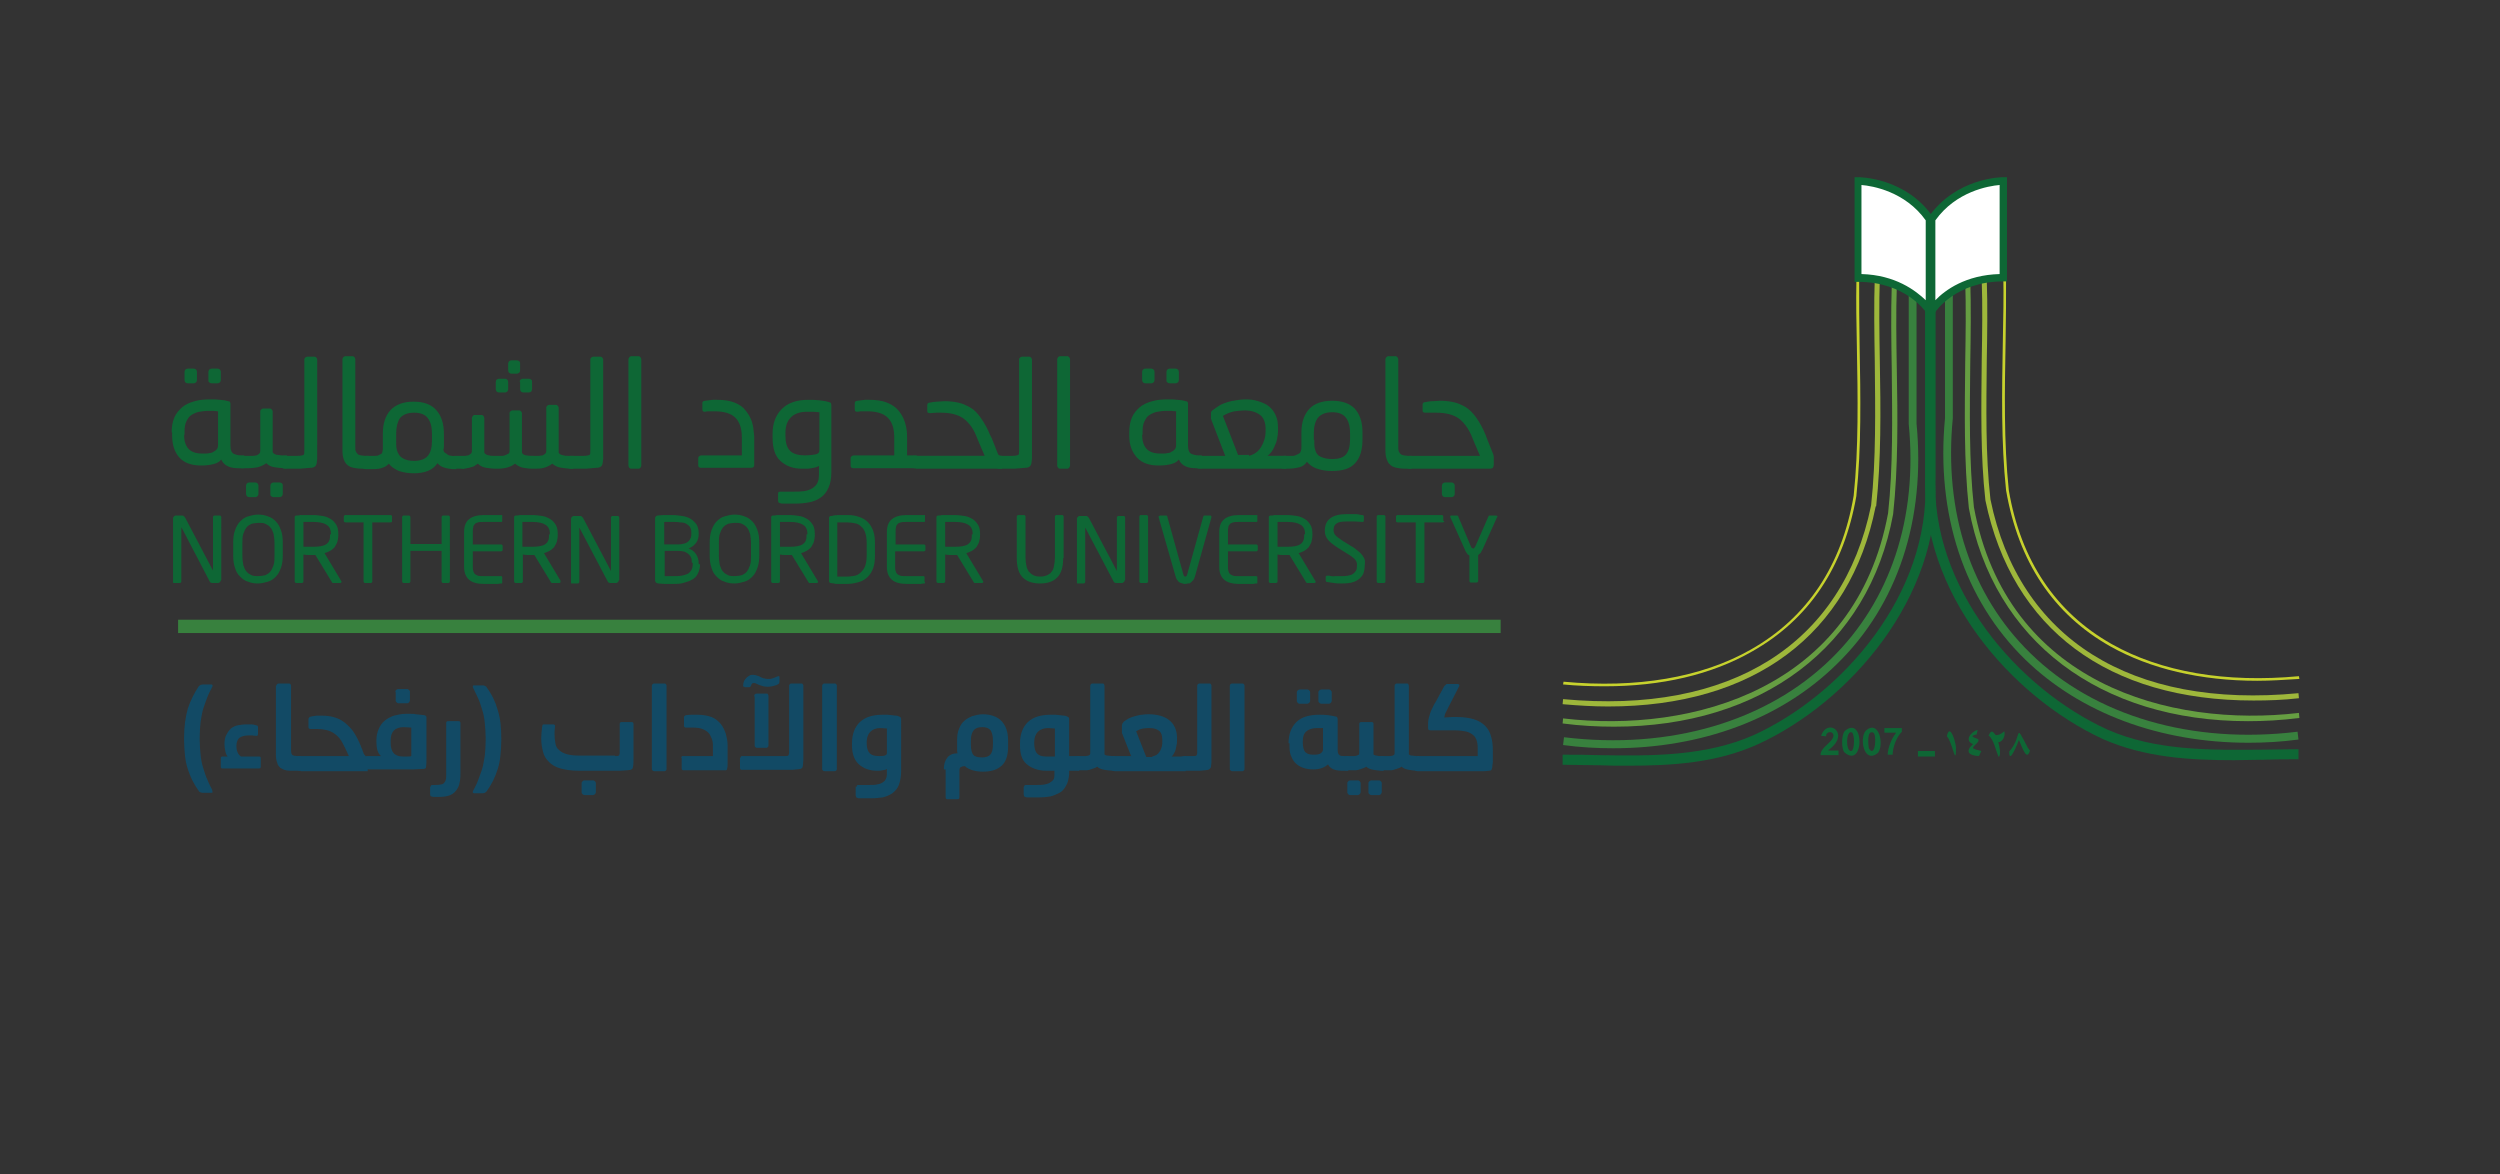 <?xml version="1.0" encoding="utf-8"?>
<!-- Generator: Adobe Illustrator 26.0.3, SVG Export Plug-In . SVG Version: 6.00 Build 0)  -->
<svg version="1.1" id="Layer_1" xmlns="http://www.w3.org/2000/svg" xmlns:xlink="http://www.w3.org/1999/xlink" x="0px" y="0px"
	 viewBox="0 0 544.6 255.8" style="enable-background:new 0 0 544.6 255.8;" xml:space="preserve">
<rect x="0" y="0" width="544.6" height="255.8" fill="#333333" stroke="none"/>
<style type="text/css">
	.st0{fill:#38813E;}
	.st1{fill:#0E6735;}
	.st2{fill:#669E42;}
	.st3{fill:#9EB73B;}
	.st4{fill:#C7D22D;}
	.st5{fill:#FFFFFF;}
	.st6{fill:#F36D2D;}
	.st7{fill:#124A65;}
	.st8{fill:#FBB379;}
	.st9{fill:#0C8140;}
	.st10{fill:#38311C;}
	.st11{fill:#FDCE08;}
	.st12{fill:#718238;}
	.st13{fill:#74CBEA;}
	.st14{fill:#D7C62B;}
	.st15{fill:#929C7F;}
	.st16{fill:#E2D9C7;}
	.st17{fill:#ECCB57;}
</style>
<g>
	<path class="st7" d="M46.3,172.5c0,0.2-0.1,0.2-0.3,0.2h-1.8c-0.2,0-0.3,0-0.5-0.1c-0.1,0-0.3-0.1-0.4-0.3c-0.5-0.7-1-1.5-1.4-2.3
		c-0.4-0.8-0.7-1.6-1-2.5s-0.5-1.9-0.6-2.9c-0.1-1-0.2-2.2-0.2-3.4v-0.5c0-2.4,0.3-4.5,0.8-6.3c0.6-1.8,1.4-3.4,2.4-4.9
		c0.1-0.1,0.2-0.2,0.4-0.3c0.1,0,0.3-0.1,0.5-0.1H46c0.2,0,0.3,0.1,0.3,0.2c0,0.1,0,0.3-0.1,0.4c-0.3,0.6-0.7,1.3-1,2.1
		c-0.3,0.8-0.6,1.6-0.9,2.5s-0.4,1.9-0.6,2.9c-0.1,1-0.2,2.2-0.2,3.4v0.5c0,1.2,0.1,2.3,0.2,3.4c0.1,1,0.3,2,0.6,2.9
		s0.5,1.7,0.9,2.5c0.3,0.8,0.7,1.5,1,2.1C46.2,172.2,46.3,172.4,46.3,172.5z"/>
	<path class="st7" d="M48.5,167.4c-0.3,0-0.4-0.1-0.4-0.4v-1.8c0-0.3,0.1-0.4,0.4-0.4h1.1c-0.2-0.2-0.4-0.6-0.5-1.1
		c-0.1-0.5-0.2-1-0.2-1.5c0-0.8,0.1-1.6,0.4-2.1c0.3-0.6,0.6-1,1-1.4c0.4-0.3,0.9-0.6,1.5-0.7c0.6-0.1,1.2-0.2,1.9-0.2
		c0.4,0,0.8,0,1.1,0c0.3,0,0.7,0.1,1,0.2c0.3,0,0.4,0.2,0.4,0.4v1.5c0,0.3-0.1,0.4-0.4,0.4c-0.4,0-0.7-0.1-0.9-0.1
		c-0.2,0-0.5,0-0.6,0c-1,0-1.7,0.2-2.1,0.5c-0.4,0.3-0.7,0.9-0.7,1.8c0,0.6,0.1,1.1,0.3,1.5c0.2,0.4,0.4,0.6,0.7,0.8h3.9
		c0.3,0,0.4,0.1,0.4,0.4v1.8c0,0.3-0.1,0.4-0.4,0.4H48.5z"/>
	<path class="st7" d="M60.2,149.4c0-0.1,0-0.2,0.1-0.3c0.1-0.1,0.2-0.2,0.4-0.2h2.2c0.2,0,0.3,0,0.4,0.2c0.1,0.1,0.1,0.2,0.1,0.3v14
		c0,0.6,0.1,0.9,0.3,1.1c0.2,0.1,0.6,0.2,1,0.2h0.8v3.2h-1.7c-0.6,0-1.1,0-1.5-0.1c-0.5-0.1-0.8-0.3-1.2-0.5
		c-0.3-0.3-0.6-0.6-0.7-1.1c-0.2-0.5-0.3-1.1-0.3-1.8V149.4z"/>
	<path class="st7" d="M65.5,167.9c-0.2,0-0.4,0-0.6-0.1c-0.2-0.1-0.3-0.1-0.3-0.2V165c0-0.1,0.1-0.2,0.3-0.2
		c0.2-0.1,0.4-0.1,0.5-0.1h10.6l-0.7-1.5l-0.5-1c-0.5-1.1-1.2-1.9-2.1-2.5c-0.9-0.6-2.2-0.9-3.7-0.9c-0.1,0-0.3,0-0.6,0
		c-0.3,0-0.5,0-0.7,0c-0.3,0-0.5-0.1-0.5-0.4v-1.8c0-0.2,0.2-0.4,0.5-0.5c0.4-0.1,0.8-0.1,1.2-0.2c0.4,0,0.8,0,1.2,0
		c0.9,0,1.8,0.1,2.5,0.3c0.8,0.2,1.5,0.5,2.2,1c0.7,0.5,1.3,1.1,1.9,1.8c0.6,0.8,1.1,1.7,1.6,2.8l0.3,0.7c0,0.1,0.1,0.3,0.2,0.5
		c0.1,0.2,0.2,0.4,0.2,0.6c0.1,0.2,0.2,0.4,0.2,0.5c0.1,0.2,0.1,0.3,0.2,0.3c0.1,0.1,0.2,0.2,0.2,0.3s0.2,0.1,0.3,0.1h0.2v3.2H65.5z
		"/>
	<path class="st7" d="M79.4,165c0-0.1,0.1-0.2,0.3-0.2c0.2-0.1,0.4-0.1,0.5-0.1H83c-0.7-0.6-1-1.6-1-3v-0.5c0-0.9,0.2-1.7,0.5-2.4
		c0.3-0.7,0.7-1.3,1.3-1.8c0.6-0.5,1.2-0.8,2-1.1c0.8-0.2,1.7-0.4,2.6-0.4c0.3,0,0.7,0,1.1,0c0.4,0,0.8,0,1.1,0.1
		c0.4,0,0.7,0.1,1,0.1s0.6,0.1,0.8,0.1c0.2,0,0.3,0.1,0.4,0.2c0.1,0.1,0.1,0.2,0.1,0.3v6.6c0,0.6,0,1.3,0,2.1c0,0.8,0,1.5-0.1,2.1
		c0,0.2-0.1,0.3-0.2,0.3c-0.1,0.1-0.2,0.1-0.4,0.1c-0.7,0-1.4,0.1-2,0.1c-0.7,0-1.3,0-2,0h-7.9c-0.2,0-0.4,0-0.5-0.1
		c-0.2,0-0.3-0.1-0.3-0.2V165z M85.1,161.8c0,1,0.2,1.7,0.6,2.2s1.1,0.8,2,0.8c0.3,0,0.6,0,1,0c0.4,0,0.7,0,0.9-0.1v-6.2
		c-0.5,0-1-0.1-1.6-0.1c-2,0-2.9,1-2.9,2.9V161.8z M86.1,150.7c0-0.2,0.1-0.3,0.2-0.4c0.1-0.1,0.3-0.2,0.4-0.2h2
		c0.1,0,0.3,0.1,0.4,0.2c0.1,0.1,0.2,0.2,0.2,0.4v1.9c0,0.1-0.1,0.3-0.2,0.4c-0.1,0.1-0.2,0.2-0.4,0.2h-1.9c-0.2,0-0.3-0.1-0.4-0.2
		c-0.1-0.1-0.2-0.2-0.2-0.4V150.7z"/>
	<path class="st7" d="M93.8,171.4c0-0.2,0.1-0.4,0.4-0.4h0.5c0.5,0,0.9,0,1.2-0.1c0.3,0,0.6-0.1,0.8-0.3s0.3-0.4,0.4-0.7
		c0.1-0.3,0.1-0.7,0.1-1.2v-11.2c0-0.1,0-0.2,0.1-0.3c0.1-0.1,0.2-0.1,0.4-0.1h2.2c0.1,0,0.2,0,0.3,0.1c0.1,0.1,0.1,0.2,0.1,0.3
		v10.8c0,0.6,0,1.2-0.1,1.8c-0.1,0.6-0.2,1.1-0.5,1.6c-0.4,0.7-0.9,1.2-1.6,1.5c-0.7,0.3-1.5,0.4-2.6,0.4c-0.1,0-0.4,0-0.7,0
		c-0.3,0-0.6,0-0.8-0.1c-0.2,0-0.3-0.2-0.3-0.5V171.4z"/>
	<path class="st7" d="M109.2,161.3c0,1.2-0.1,2.3-0.2,3.4c-0.1,1-0.3,2-0.6,2.9s-0.6,1.7-1,2.5s-0.9,1.6-1.4,2.3
		c-0.1,0.1-0.2,0.2-0.4,0.3s-0.3,0.1-0.5,0.1h-1.8c-0.2,0-0.3-0.1-0.3-0.2c0-0.1,0-0.3,0.1-0.4c0.3-0.6,0.7-1.3,1-2.1
		s0.6-1.6,0.9-2.5s0.4-1.9,0.6-2.9c0.1-1,0.2-2.2,0.2-3.4v-0.5c0-1.2-0.1-2.3-0.2-3.4c-0.1-1-0.3-2-0.6-2.9s-0.5-1.7-0.9-2.5
		s-0.7-1.5-1-2.1c-0.1-0.1-0.1-0.3-0.1-0.4c0-0.2,0.1-0.2,0.3-0.2h1.8c0.2,0,0.3,0,0.5,0.1s0.3,0.1,0.4,0.3c1.1,1.5,1.9,3.1,2.4,4.9
		c0.6,1.8,0.8,3.9,0.8,6.3V161.3z"/>
	<path class="st7" d="M134,164.7c0.4,0,0.7,0,0.8-0.1c0.1-0.1,0.2-0.3,0.2-0.7c0-0.9,0-1.9,0-2.9c0-1,0-2.1,0-3.3
		c0-0.1,0-0.2,0.1-0.3c0.1-0.1,0.2-0.1,0.3-0.1h2.1c0.2,0,0.3,0,0.4,0.1c0.1,0.1,0.1,0.2,0.1,0.3c0,0.5,0,1,0,1.4c0,0.4,0,0.8,0,1.1
		c0,0.4,0,0.7,0,1.1c0,0.4,0,0.8,0,1.2c0,1.1,0,2,0,2.7s0,1.3-0.1,1.8c0,0.2-0.1,0.3-0.1,0.4c-0.1,0.1-0.2,0.2-0.4,0.3
		c-0.2,0-0.5,0.1-0.9,0.1c-0.4,0-0.9,0.1-1.5,0.1c-0.5,0-1.1,0-1.7,0c-0.6,0-1.1,0-1.6,0h-5.5c-1.7,0-3-0.2-4.1-0.5
		c-1.1-0.3-1.9-0.8-2.5-1.4c-0.6-0.6-1.1-1.3-1.3-2.2c-0.2-0.8-0.4-1.8-0.4-2.9c0-0.8,0.1-1.7,0.2-2.6c0-0.2,0.1-0.3,0.1-0.4
		c0.1-0.1,0.2-0.1,0.4-0.1h1.9c0.3,0,0.5,0.2,0.4,0.5c-0.1,0.7-0.1,1.3-0.1,1.7c0,0.7,0.1,1.4,0.2,2c0.1,0.6,0.4,1.1,0.8,1.4
		c0.4,0.4,1,0.7,1.7,0.9c0.7,0.2,1.7,0.3,2.8,0.3H134z M126.7,170.6c0-0.2,0.1-0.3,0.2-0.4c0.1-0.1,0.2-0.2,0.4-0.2h1.9
		c0.2,0,0.3,0.1,0.4,0.2c0.1,0.1,0.2,0.2,0.2,0.4v2c0,0.1-0.1,0.3-0.2,0.4c-0.1,0.1-0.3,0.2-0.4,0.2h-1.9c-0.1,0-0.3-0.1-0.4-0.2
		c-0.1-0.1-0.2-0.2-0.2-0.4V170.6z"/>
	<path class="st7" d="M142,149.4c0-0.1,0-0.2,0.1-0.3c0.1-0.1,0.2-0.2,0.4-0.2h2.2c0.1,0,0.3,0,0.4,0.2c0.1,0.1,0.1,0.2,0.1,0.3v18
		c0,0.1,0,0.3-0.1,0.4s-0.2,0.2-0.4,0.2h-2.2c-0.1,0-0.3-0.1-0.4-0.2c-0.1-0.1-0.1-0.2-0.1-0.4V149.4z"/>
	<path class="st7" d="M148.4,165.1c0-0.1,0-0.2,0.1-0.3c0.1-0.1,0.2-0.1,0.3-0.1h6.5l0-2.3c0-0.6-0.1-1.2-0.3-1.6
		c-0.2-0.5-0.4-0.9-0.7-1.2c-0.3-0.3-0.8-0.6-1.3-0.8s-1.2-0.3-2-0.3c-0.1,0-0.2,0-0.3,0c-0.1,0-0.3,0-0.4,0s-0.3,0-0.4,0
		c-0.1,0-0.3,0-0.4,0c-0.3,0-0.5-0.1-0.5-0.4v-1.8c0-0.1,0-0.2,0.1-0.3c0.1-0.1,0.2-0.2,0.4-0.2c0.5-0.1,0.9-0.1,1.4-0.1
		c0.5,0,0.8,0,1,0c1.2,0,2.3,0.2,3.1,0.5s1.5,0.9,2,1.5c0.5,0.6,0.8,1.3,1.1,2.1c0.2,0.8,0.4,1.6,0.4,2.5c0,0.1,0,0.3,0,0.6
		s0,0.5,0,0.8c0,0.3,0,0.6,0,0.9c0,0.3,0,0.5,0,0.7c0,0.2,0,0.6,0,1c0,0.4,0,0.8-0.1,1.1c0,0.1,0,0.2-0.1,0.3
		c-0.1,0.1-0.2,0.1-0.4,0.1h-9c-0.1,0-0.2,0-0.3-0.1c-0.1-0.1-0.1-0.2-0.1-0.3V165.1z"/>
	<path class="st7" d="M161.3,165.1c0-0.1,0-0.2,0.1-0.3c0.1-0.1,0.2-0.1,0.3-0.1h9.2c0.4,0,0.7,0,0.8-0.1c0.1-0.1,0.2-0.3,0.2-0.7
		v-14.5c0-0.1,0-0.2,0.1-0.3c0.1-0.1,0.2-0.2,0.3-0.2h2.3c0.1,0,0.2,0,0.3,0.2c0.1,0.1,0.1,0.2,0.1,0.3v14.5c0,0.6,0,1.2,0,1.6
		c0,0.5-0.1,0.9-0.1,1.3c0,0.2-0.1,0.3-0.1,0.4c-0.1,0.1-0.2,0.2-0.4,0.3c-0.2,0-0.4,0.1-0.8,0.1c-0.3,0-0.7,0.1-1.1,0.1
		c-0.4,0-0.8,0-1.3,0c-0.4,0-0.8,0-1.2,0h-8.4c-0.1,0-0.2,0-0.3-0.1c-0.1-0.1-0.1-0.2-0.1-0.3V165.1z M162.2,149.6
		c-0.3,0-0.4-0.1-0.3-0.3c0-0.6,0.2-1.1,0.5-1.4c0.2-0.3,0.5-0.5,0.8-0.7s0.6-0.2,0.9-0.2c0.3,0,0.6,0.1,0.9,0.2
		c0.3,0.1,0.6,0.2,0.9,0.4c0.2,0.1,0.5,0.2,0.7,0.2c0.2,0.1,0.5,0.1,0.8,0.1c0.3,0,0.6,0,0.8-0.1c0.2-0.1,0.4-0.1,0.6-0.2
		c0.2-0.1,0.3-0.2,0.5-0.2c0.1-0.1,0.3-0.1,0.3-0.1c0.2,0,0.2,0.1,0.2,0.2v1c0,0.2-0.1,0.4-0.2,0.5c-0.3,0.2-0.6,0.3-1,0.4
		c-0.4,0.1-0.8,0.2-1.2,0.2c-0.4,0-0.7,0-1.1-0.1c-0.3-0.1-0.8-0.2-1.4-0.5c-0.2-0.1-0.3-0.1-0.4-0.2c-0.1,0-0.2,0-0.3,0
		c-0.3,0-0.4,0.1-0.5,0.3l-0.1,0.3c-0.1,0.2-0.2,0.3-0.4,0.3H162.2z M164.3,151.7c0-0.1,0-0.3,0.1-0.4c0.1-0.1,0.2-0.2,0.4-0.2h2.2
		c0.1,0,0.3,0,0.3,0.2c0.1,0.1,0.1,0.2,0.1,0.4v10.6c0,0.1,0,0.3-0.1,0.4s-0.2,0.2-0.3,0.2h-2.2c-0.1,0-0.2-0.1-0.3-0.2
		s-0.1-0.2-0.1-0.4V151.7z"/>
	<path class="st7" d="M179.1,149.4c0-0.1,0-0.2,0.1-0.3c0.1-0.1,0.2-0.2,0.4-0.2h2.2c0.1,0,0.3,0,0.4,0.2c0.1,0.1,0.1,0.2,0.1,0.3
		v18c0,0.1,0,0.3-0.1,0.4s-0.2,0.2-0.4,0.2h-2.2c-0.1,0-0.3-0.1-0.4-0.2c-0.1-0.1-0.1-0.2-0.1-0.4V149.4z"/>
	<path class="st7" d="M186.6,171.4c0-0.3,0.1-0.4,0.4-0.4h2.3c0.6,0,1.2,0,1.7-0.1c0.5-0.1,0.9-0.2,1.2-0.4c0.3-0.2,0.6-0.4,0.7-0.7
		c0.2-0.3,0.3-0.7,0.3-1.2l0-1.1c-0.1,0.1-0.3,0.2-0.4,0.2s-0.4,0.1-0.6,0.1c-0.2,0-0.4,0.1-0.6,0.1c-0.2,0-0.4,0-0.5,0
		c-1.7,0-3-0.5-4-1.4s-1.5-2.3-1.5-4.1v-0.5c0-2,0.6-3.5,1.7-4.6c1.2-1.1,2.8-1.6,5-1.6c0.3,0,0.7,0,1,0c0.4,0,0.7,0.1,1,0.1
		c0.3,0,0.6,0.1,0.9,0.1c0.3,0,0.5,0.1,0.7,0.2c0.2,0.1,0.3,0.1,0.3,0.2s0.1,0.2,0.1,0.3V168c0,1.2-0.2,2.2-0.5,3
		c-0.3,0.8-0.8,1.3-1.4,1.8c-0.6,0.4-1.3,0.7-2.1,0.9c-0.8,0.1-1.6,0.2-2.5,0.2c-0.1,0-0.4,0-0.7,0s-0.6,0-0.9,0s-0.6,0-0.9,0
		c-0.3,0-0.4,0-0.5-0.1c-0.2,0-0.3-0.1-0.3-0.2c0-0.1-0.1-0.2-0.1-0.3V171.4z M193.3,158.7c-0.5,0-1-0.1-1.5-0.1
		c-1,0-1.7,0.3-2.2,0.8c-0.5,0.5-0.8,1.3-0.8,2.2v0.3c0,0.9,0.2,1.7,0.6,2.1c0.4,0.5,1.1,0.7,2,0.7c0.5,0,1,0,1.3-0.1
		c0.4-0.1,0.5-0.3,0.5-0.6V158.7z"/>
	<path class="st7" d="M205.6,167.6c0-1.2,0.3-2,0.8-2.6c0.5-0.6,1.2-0.9,2.2-0.9c-0.1-0.2-0.1-0.4-0.1-0.7c0-0.3,0-0.6,0-0.9v-1.3
		c0-0.9,0.1-1.7,0.4-2.4s0.6-1.3,1.1-1.7c0.5-0.5,1.1-0.8,1.8-1.1c0.7-0.2,1.5-0.4,2.3-0.4c1.7,0,3.1,0.5,4,1.4s1.5,2.3,1.5,4.2v1.5
		c0,1.9-0.5,3.3-1.4,4.1c-1,0.9-2.3,1.3-4.1,1.3c-0.8,0-1.5-0.1-2.2-0.3c-0.7-0.2-1.3-0.5-1.7-0.9c-0.4,0-0.7,0.1-0.9,0.2
		c-0.2,0.1-0.3,0.4-0.3,0.8v5.7c0,0.1,0,0.3-0.1,0.4s-0.2,0.1-0.4,0.1h-2.1c-0.1,0-0.2,0-0.3-0.1s-0.1-0.2-0.1-0.4V167.6z
		 M211.5,162.3c0,1,0.2,1.7,0.5,2.1c0.3,0.4,1,0.6,1.9,0.6c0.8,0,1.5-0.2,1.8-0.6c0.4-0.4,0.6-1.1,0.6-2.2v-0.9c0-1-0.2-1.7-0.5-2.2
		c-0.4-0.5-1-0.7-1.8-0.7c-0.9,0-1.5,0.2-1.9,0.7s-0.6,1.2-0.6,2.2V162.3z"/>
	<path class="st7" d="M223.1,171.4c0-0.3,0.1-0.4,0.4-0.4h2.3c0.6,0,1.2,0,1.7-0.1c0.5-0.1,0.9-0.2,1.2-0.4c0.3-0.2,0.6-0.4,0.8-0.7
		c0.2-0.3,0.2-0.7,0.2-1.2v-0.7H228c-1.8,0-3.2-0.5-4.3-1.4s-1.5-2.3-1.5-4.1v-0.5c0-2,0.6-3.5,1.7-4.6c1.2-1.1,2.8-1.6,5-1.6
		c0.3,0,0.7,0,1,0c0.4,0,0.7,0.1,1,0.1c0.3,0,0.6,0.1,0.9,0.1c0.3,0,0.5,0.1,0.7,0.2c0.2,0.1,0.3,0.1,0.3,0.2
		c0.1,0.1,0.1,0.2,0.1,0.3v8.1h2.2v3.2h-2.2v0.8c-0.1,1-0.3,1.9-0.7,2.5c-0.4,0.7-0.8,1.2-1.4,1.5s-1.2,0.6-2,0.8
		c-0.7,0.1-1.5,0.2-2.4,0.2c-0.1,0-0.4,0-0.7,0s-0.6,0-0.9,0s-0.6,0-0.9,0c-0.3,0-0.4,0-0.5-0.1c-0.2,0-0.3-0.1-0.3-0.2
		c0-0.1-0.1-0.2-0.1-0.3V171.4z M225.3,162c0,0.9,0.2,1.7,0.6,2.1c0.4,0.5,1.1,0.7,2,0.7h1.9v-6.1c-0.5,0-1-0.1-1.5-0.1
		c-0.9,0-1.7,0.3-2.2,0.8s-0.8,1.3-0.8,2.2V162z"/>
	<path class="st7" d="M234.1,165c0-0.1,0.1-0.2,0.3-0.2c0.2-0.1,0.4-0.1,0.5-0.1h1.2c0.1,0,0.3,0,0.5,0c0.2,0,0.3-0.1,0.5-0.1
		c0.1-0.1,0.3-0.1,0.3-0.2c0.1-0.1,0.1-0.3,0.1-0.5v-14.4c0-0.1,0-0.3,0.1-0.4c0.1-0.1,0.2-0.2,0.3-0.2h2.3c0.1,0,0.3,0,0.3,0.2
		c0.1,0.1,0.1,0.2,0.1,0.4v14.8c0.1,0.2,0.4,0.3,0.7,0.3c0.3,0,0.6,0.1,0.9,0.1h0.6v3.2h-0.3c-0.6,0-1.3-0.1-1.9-0.2
		c-0.6-0.1-1.2-0.3-1.6-0.7c-0.2,0.2-0.5,0.3-0.8,0.4s-0.6,0.2-0.9,0.3c-0.3,0.1-0.6,0.1-0.9,0.1c-0.3,0-0.6,0-0.9,0H235
		c-0.2,0-0.4,0-0.5-0.1c-0.2,0-0.3-0.1-0.3-0.2V165z"/>
	<path class="st7" d="M242.1,165c0-0.1,0.1-0.2,0.3-0.2c0.2-0.1,0.4-0.1,0.5-0.1h3.5l-1.9-4.8c-0.1-0.1-0.1-0.2-0.1-0.3s0-0.3,0-0.3
		l0-1.3c0-0.1,0.1-0.2,0.1-0.4c0.1-0.1,0.2-0.2,0.3-0.4c0.3-0.2,0.7-0.5,1.1-0.7c0.4-0.2,0.9-0.4,1.4-0.5c0.5-0.1,1-0.3,1.5-0.3
		c0.5-0.1,1-0.1,1.5-0.1c0.8,0,1.6,0.1,2.4,0.3c0.7,0.2,1.4,0.5,1.9,0.9c0.5,0.4,1,0.9,1.3,1.6c0.3,0.6,0.5,1.4,0.5,2.3v0.6
		c0,0.3,0,0.7-0.1,1c-0.1,0.3-0.1,0.7-0.2,1s-0.2,0.6-0.4,0.9c-0.2,0.3-0.3,0.5-0.5,0.6h3.1v3.2h-15.3c-0.2,0-0.4,0-0.5-0.1
		c-0.2,0-0.3-0.1-0.3-0.2V165z M251,164.8c0.4-0.1,0.7-0.2,1-0.4c0.3-0.2,0.5-0.5,0.7-0.8c0.2-0.3,0.3-0.7,0.4-1
		c0.1-0.4,0.1-0.8,0.1-1.2v-0.2c0-0.9-0.2-1.6-0.7-2c-0.5-0.4-1.2-0.6-2.1-0.6c-0.4,0-0.8,0-1.4,0.1s-1,0.3-1.5,0.6l2.2,5.6H251z"/>
	<path class="st7" d="M257.3,165c0-0.1,0.1-0.2,0.3-0.2c0.2-0.1,0.4-0.1,0.5-0.1h1.7c0.4,0,0.7,0,0.8-0.1c0.1-0.1,0.2-0.3,0.2-0.7
		v-14.4c0-0.1,0-0.3,0.1-0.4c0.1-0.1,0.2-0.2,0.3-0.2h2.3c0.1,0,0.2,0,0.3,0.2c0.1,0.1,0.1,0.2,0.1,0.4v14.5c0,0.4,0,0.9,0,1.5
		c0,0.5,0,1-0.1,1.5c0,0.2-0.1,0.3-0.2,0.4c-0.1,0.1-0.2,0.2-0.4,0.3c-0.2,0-0.4,0.1-0.8,0.1c-0.3,0-0.7,0.1-1.1,0.1
		c-0.4,0-0.8,0-1.2,0c-0.4,0-0.8,0-1.1,0h-1.1c-0.2,0-0.4,0-0.5-0.1c-0.2,0-0.3-0.1-0.3-0.2V165z"/>
	<path class="st7" d="M267.9,149.4c0-0.1,0-0.2,0.1-0.3c0.1-0.1,0.2-0.2,0.4-0.2h2.2c0.1,0,0.3,0,0.4,0.2c0.1,0.1,0.1,0.2,0.1,0.3
		v18c0,0.1,0,0.3-0.1,0.4s-0.2,0.2-0.4,0.2h-2.2c-0.1,0-0.3-0.1-0.4-0.2c-0.1-0.1-0.1-0.2-0.1-0.4V149.4z"/>
	<path class="st7" d="M280.7,161.9c0-2,0.6-3.5,1.7-4.6c1.1-1.1,2.8-1.6,5-1.6c0.6,0,1.3,0,2,0.1s1.2,0.2,1.6,0.3
		c0.2,0,0.3,0.1,0.3,0.2s0.1,0.2,0.1,0.3v6.8c0,0.5,0.1,0.9,0.4,1.1c0.2,0.2,0.6,0.2,1.2,0.2h0.7v3.2h-1.1c-0.9,0-1.6-0.1-2.1-0.3
		s-1-0.6-1.2-1.1c-0.3,0.3-0.8,0.6-1.3,0.8c-0.6,0.2-1.1,0.3-1.7,0.3h-0.3c-0.7,0-1.4-0.1-2-0.3s-1.2-0.5-1.6-0.9
		c-0.5-0.4-0.8-0.9-1.1-1.6c-0.3-0.6-0.4-1.4-0.4-2.3V161.9z M282.5,150.8c0-0.2,0.1-0.3,0.2-0.4c0.1-0.1,0.3-0.2,0.4-0.2h1.7
		c0.2,0,0.3,0.1,0.4,0.2c0.1,0.1,0.2,0.2,0.2,0.4v1.9c0,0.1-0.1,0.3-0.2,0.4s-0.3,0.2-0.4,0.2h-1.7c-0.2,0-0.3-0.1-0.4-0.2
		s-0.2-0.2-0.2-0.4V150.8z M283.8,161.8c0,0.9,0.2,1.6,0.5,2c0.4,0.4,0.9,0.6,1.7,0.6h0.4c0.6,0,1-0.1,1.3-0.3
		c0.3-0.2,0.5-0.5,0.5-0.8v-4.7c-0.1,0-0.3,0-0.6,0c-0.3,0-0.5,0-0.6,0c-1,0-1.8,0.2-2.4,0.7c-0.6,0.5-0.8,1.2-0.8,2.2V161.8z
		 M287.2,150.8c0-0.2,0.1-0.3,0.2-0.4c0.1-0.1,0.3-0.2,0.4-0.2h1.7c0.2,0,0.3,0.1,0.4,0.2c0.1,0.1,0.2,0.2,0.2,0.4v1.9
		c0,0.1-0.1,0.3-0.2,0.4c-0.1,0.1-0.2,0.2-0.4,0.2h-1.7c-0.1,0-0.3-0.1-0.4-0.2c-0.1-0.1-0.2-0.2-0.2-0.4V150.8z"/>
	<path class="st7" d="M292.7,165c0-0.1,0.1-0.2,0.3-0.2c0.2-0.1,0.4-0.1,0.5-0.1h1.1c0.1,0,0.3,0,0.5,0c0.2,0,0.3-0.1,0.5-0.1
		c0.1-0.1,0.3-0.1,0.4-0.2c0.1-0.1,0.1-0.3,0.1-0.5v-6.2c0-0.1,0-0.2,0.1-0.3c0.1-0.1,0.2-0.1,0.4-0.1h2.2c0.1,0,0.2,0,0.3,0.1
		c0.1,0.1,0.1,0.2,0.1,0.3v6.6c0,0.1,0.1,0.2,0.3,0.2c0.1,0.1,0.3,0.1,0.4,0.1c0.2,0,0.3,0.1,0.5,0.1c0.2,0,0.3,0,0.4,0h0.6v3.2
		h-0.3c-0.6,0-1.3-0.1-1.9-0.2c-0.6-0.1-1.2-0.3-1.6-0.7c-0.2,0.2-0.5,0.3-0.8,0.4s-0.6,0.2-0.9,0.3s-0.6,0.1-0.9,0.1
		c-0.3,0-0.6,0-0.9,0h-0.7c-0.2,0-0.4,0-0.5-0.1c-0.2,0-0.3-0.1-0.3-0.2V165z M293.5,170.6c0-0.2,0.1-0.3,0.2-0.4
		c0.1-0.1,0.3-0.2,0.4-0.2h1.7c0.2,0,0.3,0.1,0.4,0.2c0.1,0.1,0.2,0.2,0.2,0.4v2c0,0.1-0.1,0.3-0.2,0.4c-0.1,0.1-0.3,0.2-0.4,0.2
		h-1.7c-0.2,0-0.3-0.1-0.4-0.2c-0.1-0.1-0.2-0.2-0.2-0.4V170.6z M298.1,170.6c0-0.2,0.1-0.3,0.2-0.4c0.1-0.1,0.3-0.2,0.4-0.2h1.7
		c0.2,0,0.3,0.1,0.4,0.2c0.1,0.1,0.2,0.2,0.2,0.4v2c0,0.1-0.1,0.3-0.2,0.4c-0.1,0.1-0.2,0.2-0.4,0.2h-1.7c-0.1,0-0.3-0.1-0.4-0.2
		c-0.1-0.1-0.2-0.2-0.2-0.4V170.6z"/>
	<path class="st7" d="M300.4,165c0-0.1,0.1-0.2,0.3-0.2c0.2-0.1,0.4-0.1,0.5-0.1h1.2c0.1,0,0.3,0,0.5,0c0.2,0,0.3-0.1,0.5-0.1
		c0.1-0.1,0.3-0.1,0.3-0.2c0.1-0.1,0.1-0.3,0.1-0.5v-14.4c0-0.1,0-0.3,0.1-0.4c0.1-0.1,0.2-0.2,0.3-0.2h2.3c0.1,0,0.3,0,0.3,0.2
		c0.1,0.1,0.1,0.2,0.1,0.4v14.8c0.1,0.2,0.4,0.3,0.7,0.3c0.3,0,0.6,0.1,0.9,0.1h0.6v3.2h-0.3c-0.6,0-1.3-0.1-1.9-0.2
		c-0.6-0.1-1.2-0.3-1.6-0.7c-0.2,0.2-0.5,0.3-0.8,0.4s-0.6,0.2-0.9,0.3c-0.3,0.1-0.6,0.1-0.9,0.1c-0.3,0-0.6,0-0.9,0h-0.9
		c-0.2,0-0.4,0-0.5-0.1c-0.2,0-0.3-0.1-0.3-0.2V165z"/>
	<path class="st7" d="M308.4,165.1c0-0.1,0.1-0.2,0.2-0.3c0.2-0.1,0.4-0.1,0.6-0.1h9.4c0.1,0,0.3,0,0.6,0c0.3,0,0.6,0,1,0
		c0.4,0,0.7,0,1,0c0.3,0,0.5,0,0.7,0c0-0.3,0-0.6,0-0.9c0-0.3,0-0.6,0-0.9c0-0.7-0.1-1.3-0.3-1.8c-0.2-0.5-0.5-0.9-1-1.2
		c-0.4-0.3-0.9-0.5-1.5-0.6c-0.6-0.1-1.3-0.2-2.1-0.2h-5.3c-0.4,0-0.6-0.1-0.6-0.4c0,0,0-0.1,0-0.2s0-0.2,0-0.3c0-0.1,0-0.2,0-0.3
		s0-0.1,0-0.1c0-0.4,0-0.8,0.1-1.2c0.1-0.4,0.2-0.8,0.3-1.1c0.1-0.4,0.3-0.8,0.5-1.2c0.2-0.4,0.4-0.9,0.7-1.3l1.9-3.5
		c0.1-0.1,0.2-0.2,0.3-0.3c0.1-0.1,0.2-0.2,0.4-0.2h2.2c0.1,0,0.2,0,0.3,0.1s0.1,0.1,0.1,0.2s0,0.2-0.1,0.3l-2.3,4.5
		c-0.1,0.2-0.2,0.4-0.3,0.6c-0.1,0.2-0.2,0.4-0.3,0.6c-0.1,0.2-0.2,0.4-0.2,0.6s-0.1,0.3-0.1,0.4c0.7,0,1.3-0.1,1.7-0.1
		c0.4,0,0.8,0,1.2,0c1.4,0,2.6,0.2,3.6,0.5c1,0.3,1.8,0.8,2.4,1.4c0.6,0.6,1.1,1.4,1.3,2.3c0.3,0.9,0.4,2,0.4,3.2v0.6
		c0,0.2,0,0.4,0,0.7c0,0.3,0,0.6,0,0.9c0,0.3,0,0.6-0.1,0.9c0,0.3,0,0.5-0.1,0.7c0,0.3-0.2,0.5-0.6,0.5c-0.3,0-0.6,0.1-1.1,0.1
		c-0.4,0-0.9,0-1.4,0c-0.5,0-1,0-1.6,0s-1,0-1.5,0h-9.8c-0.2,0-0.4,0-0.6-0.1c-0.2-0.1-0.2-0.2-0.2-0.3V165.1z"/>
</g>
<g>
	<g>
		<path class="st1" d="M486.6,165.6c-9.7,0-19.4-0.6-28.5-4.6c-20.1-9.3-39.8-32-38.7-57.5l0-37.6h2.2v37.6
			c-1.1,24.6,18,46.5,37.4,55.4c10.6,4.7,22.5,4.5,33.9,4.4c2.6,0,5.2-0.1,7.8-0.1l0,2.2c-2.6,0-5.2,0-7.8,0.1
			C490.9,165.5,488.8,165.6,486.6,165.6z"/>
	</g>
	<g>
		<path class="st0" d="M489.8,161.8c-19.2,0-36.6-6.4-48.7-18.2c-13.2-12.9-19.4-31.6-17.4-52.5c0-3.7,0-8.3,0-13
			c0-5.2,0-10.5,0-14.8l1.7,0c0,4.2,0,9.5,0,14.7c0,4.6,0,9.3,0,13.1c-2,20.5,4,38.6,16.9,51.2c14,13.7,35.2,19.9,58.2,17.1l0.2,1.7
			C497,161.6,493.4,161.8,489.8,161.8z"/>
	</g>
	<g>
		<path class="st2" d="M489.7,157.1c-32.1,0-55.5-17.4-60.8-46.4l0.1,0l-0.1,0c-1.1-10.1-0.9-21-0.8-31.6c0.1-6,0.2-12.2,0-18.1
			l1.1,0c0.2,5.9,0.1,12.1,0,18.1c-0.1,10.5-0.3,21.4,0.8,31.4l0,0c7.1,38.4,42.6,48.1,70.8,44.8l0.1,1.1
			C497,156.9,493.3,157.1,489.7,157.1z"/>
	</g>
	<g>
		<path class="st3" d="M490.9,152.6c-31.6,0-52.6-15.5-58.4-43.6l0,0c0,0,0,0,0,0l0.2,0l-0.2,0c-1.1-9.7-0.9-20.3-0.8-30.5
			c0.1-5.8,0.2-11.8,0-17.5l1.1,0c0.2,5.7,0.1,11.7,0,17.5c-0.1,10.2-0.3,20.6,0.8,30.3c6.2,30.3,30.6,45.7,67.1,42.2l0.1,1.1
			C497.4,152.5,494.1,152.6,490.9,152.6z"/>
	</g>
	<g>
		<path class="st4" d="M491.7,148.3c-12.3,0-23.3-2.6-32-7.5c-12.4-7-20-18.4-22.7-34l0,0c-1.1-10.4-0.9-21.7-0.7-32.6
			c0.1-4.8,0.2-9.8,0.1-14.4l0.6,0c0,4.7,0,9.7-0.1,14.5c-0.2,10.9-0.4,22.1,0.7,32.5l0,0c0,0,0,0,0,0c2.6,15.3,10.2,26.6,22.4,33.5
			c10.8,6.1,24.9,8.5,40.8,7l0.1,0.6C497.7,148.1,494.6,148.3,491.7,148.3z"/>
	</g>
	<g>
		<path class="st1" d="M354.6,166.8c-2.1,0-4.2,0-6.4-0.1c-2.6,0-5.2-0.1-7.8-0.1l0-2.2c2.6,0,5.2,0,7.8,0.1
			c11.4,0.2,23.3,0.3,33.9-4.4c19.4-8.9,38.4-30.8,37.3-55.3l0-37.7l2.2,0v37.6c1.1,25.4-18.6,48.2-38.6,57.4
			C374,166.2,364.3,166.8,354.6,166.8z"/>
	</g>
	<g>
		<path class="st0" d="M351.4,163c-3.6,0-7.2-0.2-10.9-0.7l0.2-1.7c23,2.8,44.2-3.4,58.2-17.1c12.9-12.6,18.9-30.7,16.9-51.1
			c0-4.1,0-9,0-13.9c0-5.3,0-10.6,0-15l1.7,0c0,4.4,0,9.7,0,15c0,4.9,0,9.8,0,13.8c2,20.8-4.1,39.5-17.4,52.4
			C388,156.6,370.7,163,351.4,163z"/>
	</g>
	<g>
		<path class="st2" d="M351.6,158.3c-3.6,0-7.4-0.2-11.2-0.7l0.1-1.1c28.2,3.3,63.7-6.4,70.8-44.7c1.1-10,0.9-20.9,0.8-31.4
			c-0.1-6-0.2-12.3,0-18.1l1.1,0c-0.2,5.8-0.1,12.1,0,18.1c0.2,10.6,0.3,21.5-0.8,31.6l-0.2,0l0.2,0
			C407.1,140.9,383.7,158.3,351.6,158.3z"/>
	</g>
	<g>
		<path class="st3" d="M350.3,153.9c-3.2,0-6.5-0.2-9.9-0.5l0.1-1.1c36.5,3.4,60.9-11.9,67.1-42.2l0,0c1.1-10,0.9-20.9,0.8-31.4
			c-0.1-6.1-0.2-12.4,0-18.3l1.1,0c-0.2,5.9-0.1,12.2,0,18.3c0.2,10.6,0.3,21.5-0.8,31.6l-0.2,0l0.1,0
			C403,138.3,382,153.9,350.3,153.9z"/>
	</g>
	<g>
		<path class="st4" d="M349.6,149.5c-3,0-6-0.1-9.1-0.4l0.1-0.6c15.9,1.5,30.1-0.9,40.8-7c12.2-6.9,19.8-18.2,22.4-33.5
			c1.1-10.4,0.9-21.6,0.7-32.5c-0.1-4.8-0.2-9.8-0.1-14.5l0.6,0c0,4.7,0,9.7,0.1,14.4c0.2,10.9,0.4,22.1-0.7,32.5l0,0.1
			c-2.7,15.5-10.3,26.9-22.7,33.9C372.8,147,361.9,149.5,349.6,149.5z"/>
	</g>
	<g>
		<path class="st5" d="M420.8,67.7c0,0,4.7-7.2,15.6-7.2V39.4c0,0-9.9,0-15.6,8.3V67.7z"/>
	</g>
	<g>
		<path class="st1" d="M420,70.5l0-23l0.1-0.2c6-8.6,15.9-8.7,16.3-8.7h0.8v22.7h-0.8c-10.4,0-14.8,6.6-14.9,6.8L420,70.5z
			 M421.6,48v17.4c2.1-2.2,6.6-5.5,14-5.7V40.3C433.2,40.5,426.1,41.7,421.6,48z"/>
	</g>
	<g>
		<path class="st5" d="M420.3,67.7c0,0-4.7-7.2-15.6-7.2V39.4c0,0,9.9,0,15.6,8.3V67.7z"/>
	</g>
	<g>
		<path class="st1" d="M421.2,70.5l-1.5-2.3c-0.2-0.3-4.6-6.8-14.9-6.8h-0.8V38.6h0.8c0.4,0,10.4,0.1,16.3,8.7l0.1,0.2V70.5z
			 M405.5,59.7c7.4,0.2,11.8,3.6,14,5.7V48c-4.5-6.3-11.6-7.5-14-7.7V59.7z"/>
	</g>
	<g>
		<path class="st1" d="M441.8,163c-3.2-6.1-1.1-2.6-4.1,0.7c-0.1,3.2,2-2.2,2.1-2.5c0.7,1.5,1.7,4.8,2.4,2.3
			C442,163.2,441.9,163.1,441.8,163 M436.6,159.3c-0.4,0.4-1.3,1-1.9,0.8c-0.9-1.3-1.1-0.6-1.5,0.1c1.2,1,1.5,3.2,2.2,4.7
			c0.6-0.5,0.1-2.6-0.1-3.2C436.4,161.6,436.9,160.1,436.6,159.3 M429.8,163c0-0.6,1.3-1.2,1.2-1.8c0.1-0.4-2.2-0.6-0.9-1.1
			c0.2-0.1,0.4-0.1,0.5-0.1l0.2-1c-1.4,0.4-3,2.3-1,3.1c-1.8,1.6-0.9,2.5,1.3,2.6l0.5-1.1C430.7,163.4,430.1,163.2,429.8,163
			 M426.1,162.9c-0.1-1.5-1.4-5.5-2-2.5C425.3,161.5,426.1,167.4,426.1,162.9"/>
	</g>
	<g>
		<rect x="417.8" y="163.6" class="st1" width="3.7" height="1.2"/>
	</g>
	<g>
		<path class="st1" d="M413,159.7c-1,1.3-1.7,3.1-1.8,4.7h1.1c0-1.6,0.8-3.8,2-5v-0.8h-3.8v1H413z M408.1,159.6
			c0.8,0.6,0.4,5.7-1,3.4C407,162.3,406.6,158.9,408.1,159.6 M406.4,159.2c-1.4,1.8-0.3,7.3,2.7,4.8
			C410.5,162.2,409.3,156.6,406.4,159.2 M403.5,159.6c0.5,0.7,0.5,3.1,0,3.9C402,164.4,402,158.7,403.5,159.6 M401.9,159.2
			c-0.8,0.8-0.8,4-0.1,4.7C406.1,167.6,406.2,155.7,401.9,159.2 M398.3,163.4c5-3.6-0.2-7.2-1.6-3.1l1.1,0.1
			c-0.1-1.1,1.6-1.3,1.6-0.1c-0.2,1.5-2.9,2.5-2.8,4.2h3.9v-1H398.3z"/>
	</g>
</g>
<g>
	<rect x="38.8" y="135" class="st0" width="288.1" height="2.9"/>
</g>
<g>
	<path class="st1" d="M48.1,126.4c0,0.2-0.1,0.3-0.2,0.4c-0.1,0.1-0.2,0.2-0.4,0.2h-1.2c-0.3,0-0.5-0.1-0.6-0.3L39.6,115
		c0,0,0-0.1-0.1-0.1c0,0,0,0,0,0.1v11.6c0,0.1,0,0.2-0.1,0.3c-0.1,0.1-0.2,0.1-0.3,0.1h-1c-0.1,0-0.2,0-0.3,0
		c-0.1,0-0.1-0.1-0.1-0.2v-13.9c0-0.2,0.1-0.3,0.2-0.4c0.1-0.1,0.2-0.2,0.4-0.2h1.1c0.3,0,0.5,0,0.6,0.1c0.1,0.1,0.2,0.2,0.3,0.3
		l6.1,11.6l0,0.1c0,0,0,0,0-0.1v-11.6c0-0.1,0-0.2,0.1-0.3s0.2-0.1,0.3-0.1h1c0.1,0,0.2,0,0.3,0.1s0.1,0.2,0.1,0.3V126.4z"/>
	<path class="st1" d="M61.6,120.9c0,1.1-0.1,2-0.4,2.8c-0.3,0.8-0.6,1.4-1.1,1.9c-0.5,0.5-1,0.9-1.7,1.1c-0.7,0.2-1.4,0.4-2.2,0.4
		c-0.8,0-1.5-0.1-2.2-0.4c-0.7-0.2-1.2-0.6-1.7-1.1c-0.5-0.5-0.9-1.1-1.1-1.9c-0.3-0.8-0.4-1.7-0.4-2.8v-2.6c0-1.1,0.1-2,0.4-2.8
		s0.6-1.4,1.1-1.9c0.5-0.5,1-0.9,1.7-1.1c0.7-0.2,1.4-0.4,2.2-0.4c0.8,0,1.5,0.1,2.2,0.4c0.7,0.2,1.2,0.6,1.7,1.1
		c0.5,0.5,0.8,1.1,1.1,1.9c0.3,0.8,0.4,1.7,0.4,2.8V120.9z M59.8,118.4c0-0.8-0.1-1.5-0.2-2.1c-0.2-0.6-0.4-1.1-0.7-1.4
		c-0.3-0.4-0.7-0.6-1.1-0.8c-0.4-0.2-0.9-0.2-1.5-0.2c-0.5,0-1,0.1-1.5,0.2c-0.4,0.2-0.8,0.4-1.1,0.8c-0.3,0.4-0.5,0.8-0.7,1.4
		c-0.2,0.6-0.2,1.3-0.2,2.1v2.6c0,0.8,0.1,1.5,0.2,2.1c0.2,0.6,0.4,1.1,0.7,1.4c0.3,0.4,0.7,0.6,1.1,0.8c0.4,0.2,0.9,0.2,1.5,0.2
		c0.5,0,1-0.1,1.5-0.2c0.4-0.2,0.8-0.4,1.1-0.8c0.3-0.4,0.5-0.8,0.7-1.4c0.2-0.6,0.2-1.3,0.2-2.1V118.4z"/>
	<path class="st1" d="M74.4,126.7c0,0.2-0.1,0.3-0.3,0.3h-1.3c-0.1,0-0.2,0-0.3,0c-0.1,0-0.1-0.1-0.2-0.2l-3.6-5.9h-0.5
		c-0.3,0-0.6,0-0.9,0c-0.3,0-0.7,0-1.2-0.1v5.8c0,0.1,0,0.2-0.1,0.3c-0.1,0.1-0.2,0.1-0.3,0.1h-1.1c-0.1,0-0.2,0-0.3-0.1
		c-0.1-0.1-0.1-0.2-0.1-0.3v-13.9c0-0.1,0-0.2,0.1-0.3c0.1-0.1,0.2-0.1,0.4-0.1c0.2,0,0.5,0,0.7-0.1c0.3,0,0.6,0,0.9,0
		c0.3,0,0.6,0,0.9,0s0.6,0,0.9,0c0.8,0,1.5,0.1,2.2,0.2c0.7,0.1,1.3,0.4,1.8,0.7c0.5,0.3,0.9,0.8,1.2,1.3c0.3,0.5,0.4,1.2,0.4,2v0.1
		c0,0.6-0.1,1.1-0.2,1.5s-0.4,0.8-0.6,1.2c-0.3,0.3-0.6,0.6-1,0.8c-0.4,0.2-0.8,0.4-1.2,0.5l3.6,6C74.4,126.6,74.4,126.7,74.4,126.7
		z M72.1,116.4c0-1-0.3-1.7-1-2.1c-0.6-0.4-1.6-0.6-2.8-0.6c-0.2,0-0.3,0-0.5,0s-0.4,0-0.6,0c-0.2,0-0.4,0-0.6,0c-0.2,0-0.3,0-0.5,0
		v5.4c0.4,0,0.9,0,1.2,0c0.4,0,0.7,0,0.9,0c0.6,0,1.1,0,1.6-0.1c0.5-0.1,0.9-0.2,1.2-0.4c0.3-0.2,0.6-0.5,0.7-0.8
		c0.2-0.4,0.2-0.8,0.2-1.3V116.4z"/>
	<path class="st1" d="M85.4,113.5c0,0.2-0.1,0.3-0.4,0.3h-3.9v12.8c0,0.1,0,0.2-0.1,0.3c-0.1,0.1-0.2,0.1-0.3,0.1h-1.1
		c-0.1,0-0.2,0-0.3-0.1c-0.1-0.1-0.1-0.2-0.1-0.3v-12.8h-3.9c-0.1,0-0.2,0-0.3-0.1c-0.1-0.1-0.1-0.1-0.1-0.2v-0.9
		c0-0.1,0-0.2,0.1-0.3c0.1-0.1,0.2-0.1,0.3-0.1H85c0.3,0,0.4,0.1,0.4,0.4V113.5z"/>
	<path class="st1" d="M98,126.6c0,0.1,0,0.2-0.1,0.3c-0.1,0.1-0.2,0.1-0.3,0.1h-1c-0.1,0-0.2,0-0.3-0.1c-0.1-0.1-0.1-0.2-0.1-0.3
		V120h-6.8v6.6c0,0.1,0,0.2-0.1,0.3c-0.1,0.1-0.2,0.1-0.3,0.1h-1c-0.1,0-0.2,0-0.3-0.1c-0.1-0.1-0.1-0.2-0.1-0.3v-13.9
		c0-0.1,0-0.2,0.1-0.3c0.1-0.1,0.2-0.1,0.3-0.1h1c0.1,0,0.2,0,0.3,0.1c0.1,0.1,0.1,0.2,0.1,0.3v5.8h6.8v-5.8c0-0.1,0-0.2,0.1-0.3
		c0.1-0.1,0.2-0.1,0.3-0.1h1c0.1,0,0.2,0,0.3,0.1c0.1,0.1,0.1,0.2,0.1,0.3V126.6z"/>
	<path class="st1" d="M109.4,126.8c0,0.1,0,0.1,0,0.2c0,0.1-0.1,0.1-0.1,0.1c-0.2,0-0.4,0-0.8,0.1c-0.3,0-0.7,0-1,0
		c-0.4,0-0.7,0-1.1,0c-0.4,0-0.7,0-1,0c-1.4,0-2.5-0.3-3.2-0.9c-0.7-0.6-1.1-1.5-1.1-2.8v-7.6c0-1.3,0.4-2.3,1.1-2.8
		c0.7-0.6,1.8-0.9,3.2-0.9c0.3,0,0.6,0,1,0c0.4,0,0.7,0,1.1,0c0.4,0,0.7,0,1,0c0.3,0,0.6,0,0.8,0c0.1,0,0.1,0,0.1,0.1
		c0,0.1,0,0.1,0,0.2v1c0,0.2-0.1,0.2-0.2,0.2h-3.8c-0.5,0-1,0-1.3,0.1s-0.6,0.2-0.7,0.4c-0.2,0.2-0.3,0.4-0.3,0.6
		c-0.1,0.3-0.1,0.6-0.1,1v2.8h6.1c0.1,0,0.2,0,0.3,0.1c0.1,0.1,0.1,0.2,0.1,0.3v0.7c0,0.1,0,0.2-0.1,0.3s-0.2,0.1-0.3,0.1h-6.1v3.3
		c0,0.4,0,0.7,0.1,1c0.1,0.3,0.2,0.5,0.3,0.6s0.4,0.3,0.7,0.4s0.7,0.1,1.3,0.1h3.8c0.1,0,0.2,0.1,0.2,0.2V126.8z"/>
	<path class="st1" d="M122.1,126.7c0,0.2-0.1,0.3-0.3,0.3h-1.3c-0.1,0-0.2,0-0.3,0c-0.1,0-0.1-0.1-0.2-0.2l-3.6-5.9H116
		c-0.3,0-0.6,0-0.9,0c-0.3,0-0.7,0-1.2-0.1v5.8c0,0.1,0,0.2-0.1,0.3c-0.1,0.1-0.2,0.1-0.3,0.1h-1.1c-0.1,0-0.2,0-0.3-0.1
		c-0.1-0.1-0.1-0.2-0.1-0.3v-13.9c0-0.1,0-0.2,0.1-0.3c0.1-0.1,0.2-0.1,0.4-0.1c0.2,0,0.5,0,0.7-0.1c0.3,0,0.6,0,0.9,0
		c0.3,0,0.6,0,0.9,0s0.6,0,0.9,0c0.8,0,1.5,0.1,2.2,0.2c0.7,0.1,1.3,0.4,1.8,0.7c0.5,0.3,0.9,0.8,1.2,1.3c0.3,0.5,0.4,1.2,0.4,2v0.1
		c0,0.6-0.1,1.1-0.2,1.5s-0.4,0.8-0.6,1.2c-0.3,0.3-0.6,0.6-1,0.8c-0.4,0.2-0.8,0.4-1.2,0.5l3.6,6
		C122.1,126.6,122.1,126.7,122.1,126.7z M119.8,116.4c0-1-0.3-1.7-1-2.1c-0.6-0.4-1.6-0.6-2.8-0.6c-0.2,0-0.3,0-0.5,0s-0.4,0-0.6,0
		c-0.2,0-0.4,0-0.6,0c-0.2,0-0.3,0-0.5,0v5.4c0.4,0,0.9,0,1.2,0c0.4,0,0.7,0,0.9,0c0.6,0,1.1,0,1.6-0.1c0.5-0.1,0.9-0.2,1.2-0.4
		c0.3-0.2,0.6-0.5,0.7-0.8c0.2-0.4,0.2-0.8,0.2-1.3V116.4z"/>
	<path class="st1" d="M134.8,126.4c0,0.2-0.1,0.3-0.2,0.4c-0.1,0.1-0.2,0.2-0.4,0.2H133c-0.3,0-0.5-0.1-0.6-0.3l-6.1-11.6
		c0,0,0-0.1-0.1-0.1c0,0,0,0,0,0.1v11.6c0,0.1,0,0.2-0.1,0.3c-0.1,0.1-0.2,0.1-0.3,0.1h-1c-0.1,0-0.2,0-0.3,0
		c-0.1,0-0.1-0.1-0.1-0.2v-13.9c0-0.2,0.1-0.3,0.2-0.4c0.1-0.1,0.2-0.2,0.4-0.2h1.1c0.3,0,0.5,0,0.6,0.1c0.1,0.1,0.2,0.2,0.3,0.3
		l6.1,11.6l0,0.1c0,0,0,0,0-0.1v-11.6c0-0.1,0-0.2,0.1-0.3s0.2-0.1,0.3-0.1h1c0.1,0,0.2,0,0.3,0.1s0.1,0.2,0.1,0.3V126.4z"/>
	<path class="st1" d="M152.5,122.9c0,0.8-0.2,1.5-0.5,2.1s-0.7,1-1.3,1.3c-0.5,0.3-1.2,0.5-1.9,0.7s-1.4,0.2-2.2,0.2
		c-0.7,0-1.3,0-1.8,0c-0.6,0-1-0.1-1.4-0.1c-0.2,0-0.4-0.1-0.5-0.2c-0.1-0.1-0.2-0.3-0.2-0.5V113c0-0.4,0.2-0.7,0.6-0.7
		c0.3,0,0.8-0.1,1.3-0.1c0.6,0,1.2,0,1.8,0c0.8,0,1.5,0.1,2.2,0.2s1.3,0.3,1.8,0.6c0.5,0.3,0.9,0.7,1.3,1.2c0.3,0.5,0.5,1.1,0.5,1.9
		v0.3c0,0.7-0.2,1.4-0.6,1.9s-0.9,0.9-1.6,1.2c0.7,0.2,1.2,0.6,1.6,1.2c0.4,0.6,0.6,1.2,0.6,2V122.9z M150.6,116
		c0-0.5-0.1-0.9-0.3-1.2c-0.2-0.3-0.5-0.5-0.8-0.7c-0.3-0.2-0.8-0.3-1.3-0.3c-0.5-0.1-1-0.1-1.6-0.1c-0.3,0-0.7,0-1,0s-0.7,0-0.9,0
		v4.9h3c0.6,0,1-0.1,1.4-0.2c0.4-0.1,0.7-0.3,0.9-0.5c0.2-0.2,0.4-0.5,0.5-0.8c0.1-0.3,0.1-0.6,0.1-0.9V116z M150.7,122.6
		c0-0.3,0-0.7-0.1-1c-0.1-0.3-0.3-0.6-0.5-0.8s-0.5-0.4-0.9-0.6c-0.4-0.1-0.9-0.2-1.4-0.2h-3v5.5c0.3,0,0.7,0,1,0c0.3,0,0.7,0,1,0
		c0.6,0,1.2,0,1.7-0.1c0.5-0.1,0.9-0.2,1.3-0.4s0.6-0.5,0.8-0.8c0.2-0.3,0.3-0.8,0.3-1.3V122.6z"/>
	<path class="st1" d="M165.4,120.9c0,1.1-0.1,2-0.4,2.8c-0.3,0.8-0.6,1.4-1.1,1.9c-0.5,0.5-1,0.9-1.7,1.1c-0.7,0.2-1.4,0.4-2.2,0.4
		c-0.8,0-1.5-0.1-2.2-0.4c-0.7-0.2-1.2-0.6-1.7-1.1c-0.5-0.5-0.9-1.1-1.1-1.9c-0.3-0.8-0.4-1.7-0.4-2.8v-2.6c0-1.1,0.1-2,0.4-2.8
		s0.6-1.4,1.1-1.9c0.5-0.5,1-0.9,1.7-1.1c0.7-0.2,1.4-0.4,2.2-0.4c0.8,0,1.5,0.1,2.2,0.4c0.7,0.2,1.2,0.6,1.7,1.1
		c0.5,0.5,0.8,1.1,1.1,1.9c0.3,0.8,0.4,1.7,0.4,2.8V120.9z M163.6,118.4c0-0.8-0.1-1.5-0.2-2.1c-0.2-0.6-0.4-1.1-0.7-1.4
		c-0.3-0.4-0.7-0.6-1.1-0.8c-0.4-0.2-0.9-0.2-1.5-0.2c-0.5,0-1,0.1-1.5,0.2c-0.4,0.2-0.8,0.4-1.1,0.8c-0.3,0.4-0.5,0.8-0.7,1.4
		c-0.2,0.6-0.2,1.3-0.2,2.1v2.6c0,0.8,0.1,1.5,0.2,2.1c0.2,0.6,0.4,1.1,0.7,1.4c0.3,0.4,0.7,0.6,1.1,0.8c0.4,0.2,0.9,0.2,1.5,0.2
		c0.5,0,1-0.1,1.5-0.2c0.4-0.2,0.8-0.4,1.1-0.8c0.3-0.4,0.5-0.8,0.7-1.4c0.2-0.6,0.2-1.3,0.2-2.1V118.4z"/>
	<path class="st1" d="M178.2,126.7c0,0.2-0.1,0.3-0.3,0.3h-1.3c-0.1,0-0.2,0-0.3,0c-0.1,0-0.1-0.1-0.2-0.2l-3.6-5.9h-0.5
		c-0.3,0-0.6,0-0.9,0c-0.3,0-0.7,0-1.2-0.1v5.8c0,0.1,0,0.2-0.1,0.3c-0.1,0.1-0.2,0.1-0.3,0.1h-1.1c-0.1,0-0.2,0-0.3-0.1
		c-0.1-0.1-0.1-0.2-0.1-0.3v-13.9c0-0.1,0-0.2,0.1-0.3c0.1-0.1,0.2-0.1,0.4-0.1c0.2,0,0.5,0,0.7-0.1c0.3,0,0.6,0,0.9,0
		c0.3,0,0.6,0,0.9,0s0.6,0,0.9,0c0.8,0,1.5,0.1,2.2,0.2c0.7,0.1,1.3,0.4,1.8,0.7c0.5,0.3,0.9,0.8,1.2,1.3c0.3,0.5,0.4,1.2,0.4,2v0.1
		c0,0.6-0.1,1.1-0.2,1.5s-0.4,0.8-0.6,1.2c-0.3,0.3-0.6,0.6-1,0.8c-0.4,0.2-0.8,0.4-1.2,0.5l3.6,6
		C178.2,126.6,178.2,126.7,178.2,126.7z M175.9,116.4c0-1-0.3-1.7-1-2.1c-0.6-0.4-1.6-0.6-2.8-0.6c-0.2,0-0.3,0-0.5,0s-0.4,0-0.6,0
		c-0.2,0-0.4,0-0.6,0c-0.2,0-0.3,0-0.5,0v5.4c0.4,0,0.9,0,1.2,0c0.4,0,0.7,0,0.9,0c0.6,0,1.1,0,1.6-0.1c0.5-0.1,0.9-0.2,1.2-0.4
		c0.3-0.2,0.6-0.5,0.7-0.8c0.2-0.4,0.2-0.8,0.2-1.3V116.4z"/>
	<path class="st1" d="M190.6,121c0,1.1-0.1,2-0.4,2.8s-0.7,1.4-1.2,1.9s-1.2,0.9-1.9,1.1c-0.7,0.2-1.6,0.4-2.5,0.4
		c-0.4,0-0.8,0-1.1,0c-0.4,0-0.7,0-1,0c-0.3,0-0.6,0-0.9-0.1s-0.5,0-0.6-0.1c-0.3,0-0.4-0.2-0.4-0.5v-13.6c0-0.3,0.1-0.5,0.4-0.5
		c0.1,0,0.3,0,0.6-0.1s0.5,0,0.9-0.1c0.3,0,0.7,0,1,0c0.4,0,0.7,0,1.1,0c0.9,0,1.7,0.1,2.5,0.4c0.7,0.2,1.4,0.6,1.9,1.1
		s0.9,1.1,1.2,1.9c0.3,0.8,0.4,1.7,0.4,2.8V121z M188.8,118.3c0-0.9-0.1-1.6-0.3-2.2c-0.2-0.6-0.5-1.1-0.9-1.4
		c-0.4-0.4-0.8-0.6-1.3-0.7c-0.5-0.1-1.1-0.2-1.7-0.2c-0.5,0-0.9,0-1.2,0c-0.3,0-0.7,0-1,0v11.8c0.3,0,0.6,0,1,0s0.7,0,1.2,0
		c0.6,0,1.1-0.1,1.7-0.2c0.5-0.1,0.9-0.4,1.3-0.8c0.4-0.4,0.7-0.8,0.9-1.4c0.2-0.6,0.3-1.3,0.3-2.2V118.3z"/>
	<path class="st1" d="M201.5,126.8c0,0.1,0,0.1,0,0.2c0,0.1-0.1,0.1-0.1,0.1c-0.2,0-0.4,0-0.8,0.1c-0.3,0-0.7,0-1,0
		c-0.4,0-0.7,0-1.1,0c-0.4,0-0.7,0-1,0c-1.4,0-2.5-0.3-3.2-0.9c-0.7-0.6-1.1-1.5-1.1-2.8v-7.6c0-1.3,0.4-2.3,1.1-2.8
		c0.7-0.6,1.8-0.9,3.2-0.9c0.3,0,0.6,0,1,0c0.4,0,0.7,0,1.1,0c0.4,0,0.7,0,1,0c0.3,0,0.6,0,0.8,0c0.1,0,0.1,0,0.1,0.1
		c0,0.1,0,0.1,0,0.2v1c0,0.2-0.1,0.2-0.2,0.2h-3.8c-0.5,0-1,0-1.3,0.1s-0.6,0.2-0.7,0.4c-0.2,0.2-0.3,0.4-0.3,0.6
		c-0.1,0.3-0.1,0.6-0.1,1v2.8h6.1c0.1,0,0.2,0,0.3,0.1c0.1,0.1,0.1,0.2,0.1,0.3v0.7c0,0.1,0,0.2-0.1,0.3s-0.2,0.1-0.3,0.1H195v3.3
		c0,0.4,0,0.7,0.1,1c0.1,0.3,0.2,0.5,0.3,0.6s0.4,0.3,0.7,0.4s0.7,0.1,1.3,0.1h3.8c0.1,0,0.2,0.1,0.2,0.2V126.8z"/>
	<path class="st1" d="M214.2,126.7c0,0.2-0.1,0.3-0.3,0.3h-1.3c-0.1,0-0.2,0-0.3,0c-0.1,0-0.1-0.1-0.2-0.2l-3.6-5.9h-0.5
		c-0.3,0-0.6,0-0.9,0c-0.3,0-0.7,0-1.2-0.1v5.8c0,0.1,0,0.2-0.1,0.3c-0.1,0.1-0.2,0.1-0.3,0.1h-1.1c-0.1,0-0.2,0-0.3-0.1
		c-0.1-0.1-0.1-0.2-0.1-0.3v-13.9c0-0.1,0-0.2,0.1-0.3c0.1-0.1,0.2-0.1,0.4-0.1c0.2,0,0.5,0,0.7-0.1c0.3,0,0.6,0,0.9,0
		c0.3,0,0.6,0,0.9,0s0.6,0,0.9,0c0.8,0,1.5,0.1,2.2,0.2c0.7,0.1,1.3,0.4,1.8,0.7c0.5,0.3,0.9,0.8,1.2,1.3c0.3,0.5,0.4,1.2,0.4,2v0.1
		c0,0.6-0.1,1.1-0.2,1.5s-0.4,0.8-0.6,1.2c-0.3,0.3-0.6,0.6-1,0.8c-0.4,0.2-0.8,0.4-1.2,0.5l3.6,6
		C214.2,126.6,214.2,126.7,214.2,126.7z M211.9,116.4c0-1-0.3-1.7-1-2.1c-0.6-0.4-1.6-0.6-2.8-0.6c-0.2,0-0.3,0-0.5,0s-0.4,0-0.6,0
		c-0.2,0-0.4,0-0.6,0c-0.2,0-0.3,0-0.5,0v5.4c0.4,0,0.9,0,1.2,0c0.4,0,0.7,0,0.9,0c0.6,0,1.1,0,1.6-0.1c0.5-0.1,0.9-0.2,1.2-0.4
		c0.3-0.2,0.6-0.5,0.7-0.8c0.2-0.4,0.2-0.8,0.2-1.3V116.4z"/>
	<path class="st1" d="M231.6,121.6c0,1.9-0.4,3.3-1.3,4.2c-0.9,0.9-2.1,1.3-3.7,1.3c-1.6,0-2.9-0.4-3.8-1.3
		c-0.9-0.9-1.3-2.3-1.3-4.2v-9c0-0.1,0-0.2,0.1-0.3s0.2-0.1,0.3-0.1h1.1c0.1,0,0.2,0,0.3,0.1s0.1,0.2,0.1,0.3v9
		c0,0.6,0.1,1.2,0.2,1.7s0.3,0.9,0.5,1.2c0.3,0.3,0.6,0.6,1,0.8c0.4,0.2,0.9,0.3,1.5,0.3c0.6,0,1.1-0.1,1.5-0.3s0.8-0.4,1-0.8
		c0.3-0.3,0.4-0.7,0.5-1.2s0.2-1.1,0.2-1.7v-9c0-0.1,0-0.2,0.1-0.3s0.2-0.1,0.3-0.1h1.1c0.1,0,0.2,0,0.3,0.1s0.1,0.2,0.1,0.3V121.6z
		"/>
	<path class="st1" d="M245,126.4c0,0.2-0.1,0.3-0.2,0.4c-0.1,0.1-0.2,0.2-0.4,0.2h-1.2c-0.3,0-0.5-0.1-0.6-0.3l-6.1-11.6
		c0,0,0-0.1-0.1-0.1c0,0,0,0,0,0.1v11.6c0,0.1,0,0.2-0.1,0.3c-0.1,0.1-0.2,0.1-0.3,0.1h-1c-0.1,0-0.2,0-0.3,0
		c-0.1,0-0.1-0.1-0.1-0.2v-13.9c0-0.2,0.1-0.3,0.2-0.4c0.1-0.1,0.2-0.2,0.4-0.2h1.1c0.3,0,0.5,0,0.6,0.1c0.1,0.1,0.2,0.2,0.3,0.3
		l6.1,11.6l0,0.1c0,0,0,0,0-0.1v-11.6c0-0.1,0-0.2,0.1-0.3s0.2-0.1,0.3-0.1h1c0.1,0,0.2,0,0.3,0.1s0.1,0.2,0.1,0.3V126.4z"/>
	<path class="st1" d="M250.1,126.6c0,0.1,0,0.2-0.1,0.3c-0.1,0.1-0.2,0.1-0.3,0.1h-1.1c-0.1,0-0.2,0-0.3-0.1
		c-0.1-0.1-0.1-0.2-0.1-0.3v-14c0-0.1,0-0.2,0.1-0.3c0.1-0.1,0.2-0.1,0.3-0.1h1.1c0.1,0,0.2,0,0.3,0.1c0.1,0.1,0.1,0.2,0.1,0.3
		V126.6z"/>
	<path class="st1" d="M263.9,112.6c0,0.1,0,0.1,0,0.1l-3.6,12.9c-0.1,0.3-0.2,0.6-0.4,0.8c-0.2,0.2-0.3,0.3-0.5,0.5
		s-0.4,0.2-0.6,0.2s-0.4,0.1-0.6,0.1c-0.2,0-0.4,0-0.6-0.1s-0.4-0.1-0.6-0.2c-0.2-0.1-0.4-0.3-0.5-0.5c-0.2-0.2-0.3-0.4-0.4-0.8
		l-3.7-12.9c0,0,0-0.1,0-0.1c0-0.1,0-0.2,0.1-0.2c0.1-0.1,0.2-0.1,0.3-0.1h1.2c0.1,0,0.2,0,0.2,0.1c0.1,0.1,0.1,0.1,0.1,0.2
		l3.5,12.6c0.1,0.3,0.2,0.4,0.4,0.4c0.2,0,0.3-0.1,0.4-0.4l3.5-12.6c0-0.1,0.1-0.1,0.1-0.2c0.1-0.1,0.1-0.1,0.2-0.1h1.2
		C263.8,112.3,263.9,112.4,263.9,112.6z"/>
	<path class="st1" d="M273.9,126.8c0,0.1,0,0.1,0,0.2c0,0.1-0.1,0.1-0.1,0.1c-0.2,0-0.4,0-0.8,0.1c-0.3,0-0.7,0-1,0
		c-0.4,0-0.7,0-1.1,0c-0.4,0-0.7,0-1,0c-1.4,0-2.5-0.3-3.2-0.9c-0.7-0.6-1.1-1.5-1.1-2.8v-7.6c0-1.3,0.4-2.3,1.1-2.8
		c0.7-0.6,1.8-0.9,3.2-0.9c0.3,0,0.6,0,1,0c0.4,0,0.7,0,1.1,0c0.4,0,0.7,0,1,0c0.3,0,0.6,0,0.8,0c0.1,0,0.1,0,0.1,0.1
		c0,0.1,0,0.1,0,0.2v1c0,0.2-0.1,0.2-0.2,0.2h-3.8c-0.5,0-1,0-1.3,0.1s-0.6,0.2-0.7,0.4c-0.2,0.2-0.3,0.4-0.3,0.6
		c-0.1,0.3-0.1,0.6-0.1,1v2.8h6.1c0.1,0,0.2,0,0.3,0.1c0.1,0.1,0.1,0.2,0.1,0.3v0.7c0,0.1,0,0.2-0.1,0.3s-0.2,0.1-0.3,0.1h-6.1v3.3
		c0,0.4,0,0.7,0.1,1c0.1,0.3,0.2,0.5,0.3,0.6s0.4,0.3,0.7,0.4s0.7,0.1,1.3,0.1h3.8c0.1,0,0.2,0.1,0.2,0.2V126.8z"/>
	<path class="st1" d="M286.6,126.7c0,0.2-0.1,0.3-0.3,0.3h-1.3c-0.1,0-0.2,0-0.3,0c-0.1,0-0.1-0.1-0.2-0.2l-3.6-5.9h-0.5
		c-0.3,0-0.6,0-0.9,0c-0.3,0-0.7,0-1.2-0.1v5.8c0,0.1,0,0.2-0.1,0.3c-0.1,0.1-0.2,0.1-0.3,0.1h-1.1c-0.1,0-0.2,0-0.3-0.1
		c-0.1-0.1-0.1-0.2-0.1-0.3v-13.9c0-0.1,0-0.2,0.1-0.3c0.1-0.1,0.2-0.1,0.4-0.1c0.2,0,0.5,0,0.7-0.1c0.3,0,0.6,0,0.9,0
		c0.3,0,0.6,0,0.9,0s0.6,0,0.9,0c0.8,0,1.5,0.1,2.2,0.2c0.7,0.1,1.3,0.4,1.8,0.7c0.5,0.3,0.9,0.8,1.2,1.3c0.3,0.5,0.4,1.2,0.4,2v0.1
		c0,0.6-0.1,1.1-0.2,1.5s-0.4,0.8-0.6,1.2c-0.3,0.3-0.6,0.6-1,0.8c-0.4,0.2-0.8,0.4-1.2,0.5l3.6,6
		C286.6,126.6,286.6,126.7,286.6,126.7z M284.3,116.4c0-1-0.3-1.7-1-2.1c-0.6-0.4-1.6-0.6-2.8-0.6c-0.2,0-0.3,0-0.5,0s-0.4,0-0.6,0
		c-0.2,0-0.4,0-0.6,0c-0.2,0-0.3,0-0.5,0v5.4c0.4,0,0.9,0,1.2,0c0.4,0,0.7,0,0.9,0c0.6,0,1.1,0,1.6-0.1c0.5-0.1,0.9-0.2,1.2-0.4
		c0.3-0.2,0.6-0.5,0.7-0.8c0.2-0.4,0.2-0.8,0.2-1.3V116.4z"/>
	<path class="st1" d="M297.3,123.2c0,0.5-0.1,1-0.2,1.4c-0.1,0.5-0.4,0.9-0.8,1.3c-0.4,0.4-0.9,0.7-1.5,0.9
		c-0.6,0.2-1.4,0.3-2.4,0.3c-0.7,0-1.3,0-1.8-0.1c-0.5-0.1-1-0.1-1.4-0.2c-0.2,0-0.3-0.1-0.3-0.1s-0.1-0.1-0.1-0.2v-0.8
		c0-0.1,0-0.2,0.1-0.2c0.1-0.1,0.1-0.1,0.2-0.1h0.1c0.2,0,0.5,0,0.8,0.1s0.6,0,0.9,0c0.3,0,0.6,0,0.9,0c0.3,0,0.5,0,0.8,0
		c0.6,0,1.1-0.1,1.5-0.2c0.4-0.1,0.7-0.3,0.9-0.5c0.2-0.2,0.4-0.5,0.5-0.7c0.1-0.3,0.1-0.6,0.1-1c0-0.3,0-0.5-0.1-0.7
		c-0.1-0.2-0.2-0.4-0.4-0.6c-0.2-0.2-0.4-0.4-0.7-0.6c-0.3-0.2-0.7-0.5-1.1-0.7l-1.9-1.2c-0.9-0.6-1.6-1.1-2.1-1.7
		c-0.5-0.6-0.7-1.2-0.7-2c0-1.2,0.4-2.1,1.2-2.7c0.8-0.6,2-0.9,3.5-0.9c0.3,0,0.6,0,0.9,0s0.6,0,1,0c0.3,0,0.6,0,0.9,0.1
		s0.5,0.1,0.7,0.1c0.2,0,0.3,0.2,0.3,0.3v0.9c0,0.2-0.1,0.3-0.3,0.3h0c-0.4,0-1-0.1-1.6-0.1s-1.2,0-1.8,0c-1,0-1.8,0.1-2.2,0.4
		c-0.5,0.3-0.7,0.8-0.7,1.5c0,0.5,0.2,0.9,0.5,1.2s0.9,0.7,1.6,1.2l1.8,1.1c0.6,0.3,1,0.7,1.4,1c0.4,0.3,0.7,0.6,1,1
		c0.2,0.3,0.4,0.6,0.5,1S297.3,122.8,297.3,123.2z"/>
	<path class="st1" d="M301.8,126.6c0,0.1,0,0.2-0.1,0.3c-0.1,0.1-0.2,0.1-0.3,0.1h-1.1c-0.1,0-0.2,0-0.3-0.1
		c-0.1-0.1-0.1-0.2-0.1-0.3v-14c0-0.1,0-0.2,0.1-0.3c0.1-0.1,0.2-0.1,0.3-0.1h1.1c0.1,0,0.2,0,0.3,0.1c0.1,0.1,0.1,0.2,0.1,0.3
		V126.6z"/>
	<path class="st1" d="M314.6,113.5c0,0.2-0.1,0.3-0.4,0.3h-3.9v12.8c0,0.1,0,0.2-0.1,0.3c-0.1,0.1-0.2,0.1-0.3,0.1h-1.1
		c-0.1,0-0.2,0-0.3-0.1c-0.1-0.1-0.1-0.2-0.1-0.3v-12.8h-3.9c-0.1,0-0.2,0-0.3-0.1c-0.1-0.1-0.1-0.1-0.1-0.2v-0.9
		c0-0.1,0-0.2,0.1-0.3c0.1-0.1,0.2-0.1,0.3-0.1h9.5c0.3,0,0.4,0.1,0.4,0.4V113.5z"/>
	<path class="st1" d="M326.2,112.5c0,0.1,0,0.1-0.1,0.2l-3.1,6.9c-0.2,0.4-0.4,0.7-0.5,0.9c-0.2,0.2-0.4,0.3-0.5,0.4v5.6
		c0,0.1,0,0.2-0.1,0.3c-0.1,0.1-0.2,0.1-0.3,0.1h-1.1c-0.1,0-0.2,0-0.3-0.1c-0.1-0.1-0.1-0.2-0.1-0.3V121c-0.2-0.1-0.4-0.2-0.5-0.4
		s-0.4-0.5-0.5-0.9l-3.1-6.9c0-0.1-0.1-0.2-0.1-0.2c0-0.2,0.1-0.3,0.3-0.3h1.2c0.1,0,0.1,0,0.2,0.1c0.1,0.1,0.1,0.1,0.1,0.2l2.7,6.4
		c0.1,0.2,0.2,0.4,0.3,0.4s0.1,0.1,0.2,0.1c0.1,0,0.1,0,0.2-0.1c0.1-0.1,0.2-0.2,0.3-0.4l2.8-6.4c0-0.1,0.1-0.1,0.1-0.2
		c0.1-0.1,0.1-0.1,0.2-0.1h1.2C326.1,112.3,326.2,112.4,326.2,112.5z"/>
</g>
<g>
	<path class="st1" d="M37.4,94.2c0-1.3,0.2-2.4,0.6-3.3c0.4-0.9,1-1.6,1.7-2.2c0.7-0.6,1.6-1,2.7-1.3c1-0.3,2.2-0.4,3.4-0.4
		c0.3,0,0.6,0,1,0s0.7,0.1,1.1,0.1c0.4,0,0.7,0.1,1,0.1c0.3,0.1,0.6,0.1,0.8,0.2c0.2,0,0.4,0.1,0.4,0.2c0.1,0.1,0.1,0.2,0.1,0.4v9.1
		c0,0.9,0.2,1.4,0.6,1.7c0.4,0.2,1,0.4,1.7,0.4h0.7v2.8h-1.1c-1,0-1.8-0.1-2.4-0.4c-0.7-0.3-1.2-0.8-1.5-1.5c-0.4,0.5-0.9,0.8-1.7,1
		c-0.8,0.2-1.6,0.3-2.5,0.3h-0.3c-2,0-3.6-0.6-4.6-1.7s-1.6-2.7-1.6-4.8V94.2z M40.1,94.7c0,1.3,0.3,2.3,0.9,3
		c0.6,0.7,1.6,1.1,3,1.1h0.6c0.3,0,0.7,0,1-0.1c0.3,0,0.7-0.1,0.9-0.3c0.3-0.1,0.5-0.3,0.7-0.5c0.2-0.2,0.3-0.5,0.3-0.9v-7.4
		c-0.4,0-0.8-0.1-1.1-0.1c-0.3,0-0.6,0-0.9,0c-0.8,0-1.5,0.1-2.1,0.2c-0.6,0.1-1.2,0.4-1.7,0.7c-0.5,0.3-0.8,0.8-1.1,1.4
		s-0.4,1.3-0.4,2.2V94.7z M40.2,81c0-0.2,0.1-0.4,0.2-0.5s0.3-0.2,0.5-0.2h1.3c0.2,0,0.4,0.1,0.5,0.2s0.2,0.3,0.2,0.5v1.8
		c0,0.2-0.1,0.4-0.2,0.5c-0.2,0.1-0.3,0.2-0.5,0.2h-1.3c-0.2,0-0.4-0.1-0.5-0.2c-0.1-0.1-0.2-0.3-0.2-0.5V81z M45.4,81
		c0-0.2,0.1-0.4,0.2-0.5s0.3-0.2,0.5-0.2h1.3c0.2,0,0.4,0.1,0.5,0.2s0.2,0.3,0.2,0.5v1.8c0,0.2-0.1,0.4-0.2,0.5
		c-0.2,0.1-0.3,0.2-0.5,0.2h-1.3c-0.2,0-0.4-0.1-0.5-0.2c-0.2-0.1-0.2-0.3-0.2-0.5V81z"/>
	<path class="st1" d="M51.9,99.7c0-0.1,0.1-0.2,0.3-0.3c0.2-0.1,0.5-0.1,0.8-0.1h1.5c0.2,0,0.5,0,0.7,0s0.5-0.1,0.7-0.1
		c0.2-0.1,0.4-0.2,0.6-0.4s0.2-0.4,0.2-0.7v-8.5c0-0.2,0.1-0.3,0.2-0.4c0.1-0.1,0.3-0.2,0.4-0.2h1.5c0.2,0,0.3,0.1,0.4,0.2
		c0.1,0.1,0.2,0.3,0.2,0.4v8.9c0.1,0.2,0.2,0.3,0.4,0.4c0.2,0.1,0.4,0.2,0.7,0.2s0.5,0.1,0.8,0.1c0.3,0,0.5,0,0.7,0h0.5v2.8h-0.4
		c-0.7,0-1.4-0.1-2.2-0.2c-0.8-0.1-1.4-0.4-1.9-0.9c-0.5,0.4-1.2,0.7-1.9,0.9c-0.7,0.1-1.4,0.2-2,0.2H53c-0.3,0-0.6,0-0.8-0.1
		c-0.2-0.1-0.3-0.2-0.3-0.3V99.7z M53.6,105.8c0-0.2,0.1-0.4,0.2-0.5c0.1-0.1,0.3-0.2,0.5-0.2h1.3c0.2,0,0.4,0.1,0.5,0.2
		c0.1,0.1,0.2,0.3,0.2,0.5v1.8c0,0.2-0.1,0.3-0.2,0.5c-0.2,0.1-0.3,0.2-0.5,0.2h-1.3c-0.2,0-0.4-0.1-0.5-0.2
		c-0.1-0.1-0.2-0.3-0.2-0.5V105.8z M58.9,105.8c0-0.2,0.1-0.4,0.2-0.5c0.2-0.1,0.3-0.2,0.5-0.2h1.3c0.2,0,0.4,0.1,0.5,0.2
		c0.2,0.1,0.2,0.3,0.2,0.5v1.8c0,0.2-0.1,0.3-0.2,0.5c-0.2,0.1-0.3,0.2-0.5,0.2h-1.3c-0.2,0-0.4-0.1-0.5-0.2
		c-0.2-0.1-0.2-0.3-0.2-0.5V105.8z"/>
	<path class="st1" d="M61.2,99.7c0-0.1,0.1-0.2,0.3-0.3c0.2-0.1,0.5-0.1,0.8-0.1h2.6c0.6,0,1-0.1,1.2-0.2s0.2-0.4,0.2-1V78.3
		c0-0.2,0.1-0.3,0.2-0.4c0.1-0.1,0.3-0.2,0.4-0.2h1.6c0.2,0,0.3,0.1,0.4,0.2c0.1,0.1,0.2,0.3,0.2,0.4V97c0,0.3,0,0.6,0,0.9
		s0,0.7,0,1s0,0.7,0,1c0,0.3-0.1,0.6-0.1,0.9c0,0.2-0.1,0.4-0.2,0.6c-0.1,0.2-0.3,0.3-0.5,0.4c-0.2,0.1-0.4,0.1-0.7,0.1
		s-0.7,0.1-1.1,0.1c-0.4,0-0.8,0.1-1.2,0.1c-0.4,0-0.8,0-1.2,0h-1.7c-0.3,0-0.6,0-0.8-0.1c-0.2-0.1-0.3-0.2-0.3-0.3V99.7z"/>
	<path class="st1" d="M74.6,78.3c0-0.2,0.1-0.3,0.2-0.5c0.1-0.1,0.3-0.2,0.4-0.2h1.6c0.2,0,0.3,0.1,0.4,0.2c0.1,0.1,0.2,0.3,0.2,0.5
		v19c0,0.4,0,0.8,0.1,1c0.1,0.2,0.2,0.4,0.4,0.6s0.4,0.2,0.7,0.3c0.3,0,0.6,0.1,0.9,0.1h0.8v2.8h-1.5c-0.7,0-1.3-0.1-1.8-0.2
		s-1-0.3-1.3-0.6c-0.4-0.3-0.6-0.7-0.8-1.2s-0.3-1.2-0.3-2V78.3z"/>
	<path class="st1" d="M79,99.7c0-0.1,0.1-0.2,0.3-0.3c0.2-0.1,0.5-0.1,0.8-0.1h1c0.2,0,0.4,0,0.6,0c0.2,0,0.5,0,0.7-0.1
		c0.2-0.1,0.4-0.2,0.6-0.3c0.2-0.1,0.3-0.3,0.3-0.5c0.1-0.3,0.1-0.6,0.1-0.9v-3.1c0-2.2,0.6-3.9,1.7-5.1c1.2-1.2,2.8-1.8,5-1.8
		s3.8,0.6,4.9,1.8c1.1,1.2,1.7,2.9,1.7,5.2v1.8c0,0.3,0,0.5,0,0.8c0,0.3,0,0.6-0.1,0.8c0,0.3,0.1,0.6,0.3,0.7s0.4,0.3,0.7,0.5
		c0.2,0.1,0.5,0.2,0.8,0.2c0.3,0,0.5,0.1,0.6,0.1h0.4v2.8h-0.4c-0.7,0-1.4-0.1-2.1-0.3c-0.7-0.2-1.2-0.5-1.6-1
		c-1,1.5-2.7,2.2-5.2,2.2c-1.2,0-2.3-0.2-3.2-0.5c-0.9-0.4-1.7-0.9-2.2-1.6c-0.4,0.5-1,0.8-1.7,1c-0.7,0.2-1.4,0.2-2.2,0.2h-0.8
		c-0.3,0-0.6,0-0.8-0.1c-0.2-0.1-0.3-0.2-0.3-0.3V99.7z M86.3,94.5V96c0,0.7,0,1.3,0.1,1.8c0.2,0.9,0.6,1.6,1.3,2
		c0.6,0.4,1.5,0.6,2.5,0.6c1.4,0,2.4-0.4,3-1.1c0.6-0.7,0.9-1.8,0.9-3.3v-1.5c0-1.5-0.3-2.6-0.9-3.4c-0.6-0.8-1.6-1.2-3-1.2
		c-1.4,0-2.4,0.4-3.1,1.2C86.6,91.9,86.3,93,86.3,94.5z"/>
	<path class="st1" d="M98.3,99.7c0-0.1,0.1-0.2,0.3-0.3c0.2-0.1,0.5-0.1,0.8-0.1h1.2c0.2,0,0.5,0,0.7,0c0.3,0,0.5-0.1,0.7-0.1
		c0.2-0.1,0.4-0.2,0.6-0.4c0.2-0.2,0.2-0.4,0.2-0.7v-7c0-0.2,0.1-0.3,0.2-0.5c0.1-0.1,0.2-0.2,0.4-0.2h1.5c0.2,0,0.3,0.1,0.4,0.2
		c0.1,0.1,0.2,0.3,0.2,0.5v7.5c0.1,0.2,0.2,0.3,0.4,0.4c0.2,0.1,0.4,0.2,0.7,0.2c0.2,0.1,0.5,0.1,0.8,0.1c0.3,0,0.5,0,0.7,0h0.7
		c0.2,0,0.4,0,0.7,0c0.2,0,0.5-0.1,0.7-0.2c0.2-0.1,0.4-0.2,0.6-0.3c0.2-0.2,0.2-0.4,0.2-0.6v-8.2c0-0.2,0.1-0.3,0.2-0.4
		c0.1-0.1,0.3-0.2,0.4-0.2h1.5c0.2,0,0.3,0.1,0.4,0.2c0.1,0.1,0.2,0.3,0.2,0.4v8.6c0.1,0.3,0.5,0.6,1,0.6c0.5,0.1,1.1,0.1,1.6,0.1
		h0.4c0.2,0,0.4,0,0.7,0c0.3,0,0.5-0.1,0.8-0.1c0.2-0.1,0.4-0.2,0.6-0.4c0.2-0.2,0.2-0.4,0.2-0.6v-9.4c0-0.2,0.1-0.3,0.2-0.4
		c0.1-0.1,0.3-0.2,0.4-0.2h1.5c0.2,0,0.3,0.1,0.4,0.2c0.1,0.1,0.2,0.3,0.2,0.4v9.8c0.1,0.2,0.2,0.3,0.4,0.4c0.2,0.1,0.5,0.2,0.7,0.2
		c0.3,0.1,0.5,0.1,0.8,0.1s0.5,0,0.7,0h0.6v2.8h-0.6c-0.6,0-1.3-0.1-2-0.2c-0.8-0.1-1.4-0.4-2-0.9c-0.5,0.4-1.1,0.7-1.8,0.9
		s-1.4,0.2-2,0.2H116c-0.8,0-1.4-0.1-2-0.2c-0.6-0.1-1.2-0.4-1.8-0.9c-0.9,0.7-2.1,1.1-3.8,1.1h-0.6c-0.6,0-1.2-0.1-1.9-0.2
		c-0.7-0.1-1.3-0.4-1.8-0.9c-0.3,0.2-0.6,0.4-0.9,0.6c-0.3,0.1-0.7,0.2-1,0.3s-0.7,0.1-1,0.2s-0.6,0-0.9,0h-1c-0.3,0-0.6,0-0.8-0.1
		c-0.2-0.1-0.3-0.2-0.3-0.3V99.7z M108,83.2c0-0.2,0.1-0.4,0.2-0.5c0.1-0.1,0.3-0.2,0.5-0.2h1.3c0.2,0,0.4,0.1,0.5,0.2
		c0.1,0.1,0.2,0.3,0.2,0.5v1.6c0,0.2-0.1,0.4-0.2,0.5c-0.2,0.1-0.3,0.2-0.5,0.2h-1.3c-0.2,0-0.4-0.1-0.5-0.2s-0.2-0.3-0.2-0.5V83.2z
		 M110.7,79.2c0-0.2,0.1-0.4,0.2-0.5c0.2-0.1,0.3-0.2,0.5-0.2h1.2c0.2,0,0.4,0.1,0.5,0.2c0.2,0.1,0.2,0.3,0.2,0.5v1.5
		c0,0.2-0.1,0.4-0.2,0.5c-0.2,0.1-0.3,0.2-0.5,0.2h-1.2c-0.2,0-0.4-0.1-0.5-0.2c-0.1-0.1-0.2-0.3-0.2-0.5V79.2z M113.2,83.2
		c0-0.2,0.1-0.4,0.2-0.5c0.2-0.1,0.3-0.2,0.5-0.2h1.3c0.2,0,0.4,0.1,0.5,0.2c0.2,0.1,0.2,0.3,0.2,0.5v1.6c0,0.2-0.1,0.4-0.2,0.5
		s-0.3,0.2-0.5,0.2H114c-0.2,0-0.4-0.1-0.5-0.2s-0.2-0.3-0.2-0.5V83.2z"/>
	<path class="st1" d="M123.5,99.7c0-0.1,0.1-0.2,0.3-0.3c0.2-0.1,0.5-0.1,0.8-0.1h2.6c0.6,0,1-0.1,1.2-0.2s0.2-0.4,0.2-1V78.3
		c0-0.2,0.1-0.3,0.2-0.4c0.1-0.1,0.3-0.2,0.4-0.2h1.6c0.2,0,0.3,0.1,0.4,0.2c0.1,0.1,0.2,0.3,0.2,0.4V97c0,0.3,0,0.6,0,0.9
		s0,0.7,0,1s0,0.7,0,1c0,0.3-0.1,0.6-0.1,0.9c0,0.2-0.1,0.4-0.2,0.6c-0.1,0.2-0.3,0.3-0.5,0.4c-0.2,0.1-0.4,0.1-0.7,0.1
		s-0.7,0.1-1.1,0.1c-0.4,0-0.8,0.1-1.2,0.1c-0.4,0-0.8,0-1.2,0h-1.7c-0.3,0-0.6,0-0.8-0.1c-0.2-0.1-0.3-0.2-0.3-0.3V99.7z"/>
	<path class="st1" d="M136.9,78.3c0-0.2,0.1-0.3,0.2-0.5c0.1-0.1,0.3-0.2,0.4-0.2h1.6c0.2,0,0.3,0.1,0.4,0.2
		c0.1,0.1,0.2,0.3,0.2,0.5v23.1c0,0.2-0.1,0.3-0.2,0.5c-0.1,0.1-0.2,0.2-0.4,0.2h-1.6c-0.2,0-0.3-0.1-0.4-0.2
		c-0.1-0.1-0.2-0.3-0.2-0.5V78.3z"/>
	<path class="st1" d="M152.1,99.8c0-0.2,0.1-0.3,0.2-0.4c0.1-0.1,0.3-0.2,0.5-0.2h8.8l0-4c0-1.9-0.5-3.3-1.4-4.2
		c-0.9-0.9-2.4-1.4-4.5-1.4c-0.2,0-0.6,0-1,0c-0.4,0-0.8,0-1.1,0.1c-0.4,0-0.6-0.1-0.6-0.5v-1.3c0-0.2,0-0.3,0.1-0.4
		c0.1-0.1,0.3-0.2,0.5-0.2c0.6-0.1,1.1-0.1,1.6-0.2c0.5,0,0.9,0,1.1,0c1.5,0,2.7,0.2,3.7,0.6c1,0.4,1.8,0.9,2.4,1.7
		c0.6,0.7,1.1,1.6,1.4,2.5c0.3,1,0.4,2,0.5,3.2c0,0.1,0,0.3,0,0.6s0,0.7,0,1.1c0,0.4,0,0.8,0,1.2s0,0.6,0,0.7c0,0.2,0,0.3,0,0.6
		c0,0.2,0,0.5,0,0.7c0,0.2,0,0.5,0,0.7s0,0.4,0,0.6c0,0.4-0.2,0.6-0.7,0.6h-10.8c-0.2,0-0.3,0-0.5-0.1c-0.1-0.1-0.2-0.2-0.2-0.4
		V99.8z"/>
	<path class="st1" d="M169.5,107.5c0-0.3,0.2-0.4,0.5-0.4c0.4,0,0.8,0,1.4,0c0.6,0,1,0,1.4,0c0.9,0,1.6,0,2.3-0.1
		c0.7-0.1,1.3-0.3,1.8-0.6c0.5-0.3,0.9-0.7,1.1-1.1c0.3-0.5,0.4-1.1,0.4-1.9v-1.9c-0.2,0.1-0.4,0.2-0.7,0.3c-0.3,0.1-0.6,0.1-1,0.2
		c-0.4,0.1-0.7,0.1-1.1,0.1c-0.3,0-0.6,0-0.9,0c-2,0-3.5-0.6-4.7-1.7c-1.2-1.1-1.7-2.8-1.7-5.1v-0.8c0-2.3,0.7-4.1,2-5.4
		c1.3-1.3,3.2-2,5.7-2c0.9,0,1.7,0,2.5,0.1c0.8,0.1,1.5,0.2,2.1,0.4c0.2,0.1,0.4,0.1,0.4,0.2s0.1,0.2,0.1,0.4v14.7
		c0,1.3-0.2,2.4-0.6,3.3c-0.4,0.9-0.9,1.6-1.6,2.1c-0.7,0.5-1.5,0.9-2.5,1.1c-1,0.2-2,0.3-3.1,0.3c-0.2,0-0.5,0-0.8,0
		c-0.3,0-0.7,0-1,0c-0.3,0-0.6,0-0.9,0c-0.3,0-0.5,0-0.6-0.1c-0.2,0-0.4-0.1-0.4-0.2c-0.1-0.1-0.1-0.2-0.1-0.3V107.5z M178.5,89.8
		c-0.4,0-0.9-0.1-1.3-0.1s-0.9,0-1.5,0c-1.4,0-2.6,0.4-3.4,1.2c-0.8,0.8-1.2,1.9-1.2,3.4v0.6c0,1.5,0.3,2.6,1,3.3s1.8,1,3.3,1
		c0.8,0,1.6-0.1,2.2-0.2c0.6-0.1,0.9-0.4,0.9-0.9V89.8z"/>
	<path class="st1" d="M185.3,99.8c0-0.2,0.1-0.3,0.2-0.4c0.1-0.1,0.3-0.2,0.5-0.2h8.8l0-4c0-1.9-0.5-3.3-1.4-4.2
		c-0.9-0.9-2.4-1.4-4.4-1.4c-0.2,0-0.6,0-1,0c-0.4,0-0.8,0-1.2,0.1c-0.4,0-0.6-0.1-0.6-0.5v-1.3c0-0.2,0-0.3,0.1-0.4
		c0.1-0.1,0.3-0.2,0.5-0.2c0.6-0.1,1.1-0.1,1.6-0.2c0.5,0,0.9,0,1.1,0c1.4,0,2.7,0.2,3.7,0.6c1,0.4,1.8,0.9,2.5,1.7
		c0.6,0.7,1.1,1.6,1.4,2.5c0.3,1,0.5,2,0.5,3.2l0,4.1h2.1v2.8h-13.7c-0.2,0-0.3,0-0.5-0.1c-0.1-0.1-0.2-0.2-0.2-0.4V99.8z"/>
	<path class="st1" d="M199.5,102c-0.3,0-0.6,0-0.8-0.1s-0.3-0.2-0.3-0.3v-1.9c0-0.1,0.1-0.2,0.3-0.3c0.2-0.1,0.5-0.1,0.8-0.1h15
		l-1.2-2.8l-0.7-1.7c-0.7-1.7-1.7-2.9-2.8-3.7c-1.2-0.8-2.8-1.2-4.8-1.2c-0.2,0-0.5,0-1,0c-0.5,0-0.9,0.1-1.3,0.1
		c-0.5,0-0.7-0.1-0.7-0.4v-1.3c0-0.2,0-0.3,0.1-0.4c0.1-0.1,0.2-0.2,0.5-0.2c0.5-0.1,1-0.2,1.5-0.2s1.1-0.1,1.6-0.1
		c1.1,0,2.1,0.1,3,0.3c1,0.2,1.8,0.6,2.7,1.1s1.6,1.3,2.3,2.3c0.7,1,1.4,2.2,2,3.7l0.4,0.8l1.3,3.3c0.1,0.2,0.2,0.3,0.3,0.3
		c0.1,0,0.2,0.1,0.4,0.1h0.2v2.8H199.5z"/>
	<path class="st1" d="M216.9,99.7c0-0.1,0.1-0.2,0.3-0.3c0.2-0.1,0.5-0.1,0.8-0.1h2.6c0.6,0,1-0.1,1.2-0.2s0.2-0.4,0.2-1V78.3
		c0-0.2,0.1-0.3,0.2-0.4c0.1-0.1,0.3-0.2,0.4-0.2h1.6c0.2,0,0.3,0.1,0.4,0.2c0.1,0.1,0.2,0.3,0.2,0.4V97c0,0.3,0,0.6,0,0.9
		s0,0.7,0,1s0,0.7,0,1c0,0.3-0.1,0.6-0.1,0.9c0,0.2-0.1,0.4-0.2,0.6c-0.1,0.2-0.3,0.3-0.5,0.4c-0.2,0.1-0.4,0.1-0.7,0.1
		s-0.7,0.1-1.1,0.1c-0.4,0-0.8,0.1-1.2,0.1c-0.4,0-0.8,0-1.2,0H218c-0.3,0-0.6,0-0.8-0.1c-0.2-0.1-0.3-0.2-0.3-0.3V99.7z"/>
	<path class="st1" d="M230.3,78.3c0-0.2,0.1-0.3,0.2-0.5c0.1-0.1,0.3-0.2,0.4-0.2h1.6c0.2,0,0.3,0.1,0.4,0.2
		c0.1,0.1,0.2,0.3,0.2,0.5v23.1c0,0.2-0.1,0.3-0.2,0.5c-0.1,0.1-0.2,0.2-0.4,0.2h-1.6c-0.2,0-0.3-0.1-0.4-0.2
		c-0.1-0.1-0.2-0.3-0.2-0.5V78.3z"/>
	<path class="st1" d="M246,94.2c0-1.3,0.2-2.4,0.6-3.3c0.4-0.9,1-1.6,1.7-2.2c0.7-0.6,1.6-1,2.7-1.3c1-0.3,2.2-0.4,3.4-0.4
		c0.3,0,0.6,0,1,0s0.7,0.1,1.1,0.1c0.4,0,0.7,0.1,1,0.1c0.3,0.1,0.6,0.1,0.8,0.2c0.2,0,0.4,0.1,0.4,0.2c0.1,0.1,0.1,0.2,0.1,0.4v9.1
		c0,0.9,0.2,1.4,0.6,1.7c0.4,0.2,1,0.4,1.7,0.4h0.7v2.8h-1.1c-1,0-1.8-0.1-2.4-0.4c-0.7-0.3-1.2-0.8-1.5-1.5c-0.4,0.5-0.9,0.8-1.7,1
		c-0.8,0.2-1.6,0.3-2.5,0.3h-0.3c-2,0-3.6-0.6-4.6-1.7S246,97.1,246,95V94.2z M248.8,94.7c0,1.3,0.3,2.3,0.9,3
		c0.6,0.7,1.6,1.1,3,1.1h0.6c0.3,0,0.7,0,1-0.1c0.3,0,0.7-0.1,0.9-0.3c0.3-0.1,0.5-0.3,0.7-0.5c0.2-0.2,0.3-0.5,0.3-0.9v-7.4
		c-0.4,0-0.8-0.1-1.1-0.1c-0.3,0-0.6,0-0.9,0c-0.8,0-1.5,0.1-2.1,0.2c-0.6,0.1-1.2,0.4-1.7,0.7c-0.5,0.3-0.8,0.8-1.1,1.4
		s-0.4,1.3-0.4,2.2V94.7z M248.8,81c0-0.2,0.1-0.4,0.2-0.5s0.3-0.2,0.5-0.2h1.3c0.2,0,0.4,0.1,0.5,0.2s0.2,0.3,0.2,0.5v1.8
		c0,0.2-0.1,0.4-0.2,0.5c-0.2,0.1-0.3,0.2-0.5,0.2h-1.3c-0.2,0-0.4-0.1-0.5-0.2c-0.1-0.1-0.2-0.3-0.2-0.5V81z M254.1,81
		c0-0.2,0.1-0.4,0.2-0.5s0.3-0.2,0.5-0.2h1.3c0.2,0,0.4,0.1,0.5,0.2s0.2,0.3,0.2,0.5v1.8c0,0.2-0.1,0.4-0.2,0.5
		c-0.2,0.1-0.3,0.2-0.5,0.2h-1.3c-0.2,0-0.4-0.1-0.5-0.2c-0.2-0.1-0.2-0.3-0.2-0.5V81z"/>
	<path class="st1" d="M260.6,99.7c0-0.1,0.1-0.2,0.3-0.3c0.2-0.1,0.5-0.1,0.8-0.1h5.2l-3-7.8c0-0.1-0.1-0.2-0.1-0.3
		c0-0.1,0-0.2,0-0.3l0-0.9c0-0.3,0.2-0.6,0.6-0.8c0.4-0.3,0.8-0.6,1.3-0.9c0.5-0.3,1.1-0.5,1.7-0.7s1.2-0.3,1.9-0.4
		c0.6-0.1,1.3-0.2,1.9-0.2c1.1,0,2,0.1,2.9,0.4s1.7,0.6,2.3,1.1c0.6,0.5,1.2,1.2,1.5,2c0.4,0.8,0.5,1.7,0.5,2.9v0.6
		c0,0.5-0.1,1-0.2,1.6s-0.3,1.1-0.5,1.5c-0.2,0.5-0.4,0.9-0.7,1.3c-0.3,0.4-0.6,0.7-0.9,0.9h4.1v2.8h-18.6c-0.3,0-0.6,0-0.8-0.1
		c-0.2-0.1-0.3-0.2-0.3-0.3V99.7z M272.1,99.3c1.1-0.3,2-0.9,2.6-1.9s1-2.1,1-3.5v-0.4c0-1.4-0.4-2.5-1.2-3.1s-1.9-1-3.4-1
		c-0.6,0-1.3,0.1-2.2,0.2c-0.9,0.2-1.7,0.5-2.5,1l3.3,8.5H272.1z"/>
	<path class="st1" d="M279,99.7c0-0.1,0.1-0.2,0.3-0.3c0.2-0.1,0.5-0.1,0.8-0.1h1c0.2,0,0.3,0,0.6,0c0.2,0,0.5-0.1,0.7-0.2
		c0.2-0.1,0.4-0.2,0.6-0.3s0.3-0.3,0.4-0.6c0.1-0.3,0.1-0.6,0.1-0.9v-3.1c0-2.2,0.6-3.9,1.7-5.1s2.8-1.8,5-1.8s3.8,0.6,4.9,1.7
		c1.1,1.2,1.7,2.9,1.7,5.1v1.7c0,2.2-0.5,3.9-1.6,5.1s-2.7,1.7-5.1,1.7c-1.2,0-2.3-0.2-3.2-0.5c-0.9-0.3-1.6-0.8-2.2-1.5
		c-0.4,0.6-0.9,1-1.7,1.2c-0.8,0.2-1.6,0.3-2.5,0.3h-0.5c-0.3,0-0.6,0-0.8-0.1c-0.2-0.1-0.3-0.2-0.3-0.3V99.7z M286.3,95.8
		c0,0.7,0,1.3,0.1,1.8c0.2,1,0.6,1.6,1.3,1.9c0.6,0.3,1.5,0.5,2.5,0.5c1.4,0,2.4-0.3,3-1c0.6-0.7,0.9-1.8,0.9-3.4v-1.2
		c0-1.5-0.3-2.6-0.9-3.4s-1.6-1.2-3-1.2c-1.4,0-2.4,0.4-3.1,1.2c-0.6,0.8-0.9,1.9-0.9,3.4V95.8z"/>
	<path class="st1" d="M301.8,78.3c0-0.2,0.1-0.3,0.2-0.5c0.1-0.1,0.3-0.2,0.4-0.2h1.6c0.2,0,0.3,0.1,0.4,0.2
		c0.1,0.1,0.2,0.3,0.2,0.5v19c0,0.4,0,0.8,0.1,1c0.1,0.2,0.2,0.4,0.4,0.6s0.4,0.2,0.7,0.3c0.3,0,0.6,0.1,0.9,0.1h0.8v2.8h-1.5
		c-0.7,0-1.3-0.1-1.8-0.2s-1-0.3-1.3-0.6c-0.4-0.3-0.6-0.7-0.8-1.2s-0.3-1.2-0.3-2V78.3z"/>
	<path class="st1" d="M306.3,99.7c0-0.1,0.1-0.2,0.3-0.3c0.2-0.1,0.5-0.1,0.8-0.1h15l-1.2-2.8l-0.7-1.7c-0.7-1.6-1.7-2.9-2.8-3.7
		c-1.2-0.8-2.8-1.2-4.8-1.2c-0.1,0-0.2,0-0.4,0c-0.2,0-0.4,0-0.6,0c-0.2,0-0.5,0-0.7,0c-0.2,0-0.4,0-0.6,0c-0.5,0-0.7-0.1-0.7-0.4
		v-1.3c0-0.2,0-0.3,0.1-0.4c0.1-0.1,0.2-0.2,0.5-0.2c0.5-0.1,1-0.2,1.6-0.2c0.6,0,1.1-0.1,1.5-0.1c1.1,0,2.1,0.1,3,0.3
		c1,0.2,1.8,0.6,2.7,1.1c0.8,0.5,1.6,1.3,2.3,2.3s1.4,2.2,2,3.7l0.3,0.8l1.4,3.5c0,0.2,0.1,0.3,0.1,0.5c0,0.2,0,0.3,0,0.6v1.2
		c0,0.2-0.1,0.4-0.2,0.6c-0.1,0.1-0.4,0.2-0.7,0.2h-17.1c-0.3,0-0.6,0-0.8-0.1s-0.3-0.2-0.3-0.3V99.7z M314.1,105.8
		c0-0.2,0.1-0.4,0.2-0.5c0.1-0.1,0.3-0.2,0.5-0.2h1.4c0.2,0,0.4,0.1,0.5,0.2c0.1,0.1,0.2,0.3,0.2,0.5v1.8c0,0.2-0.1,0.3-0.2,0.5
		c-0.2,0.1-0.3,0.2-0.5,0.2h-1.4c-0.2,0-0.4-0.1-0.5-0.2c-0.1-0.1-0.2-0.3-0.2-0.5V105.8z"/>
</g>
</svg>
